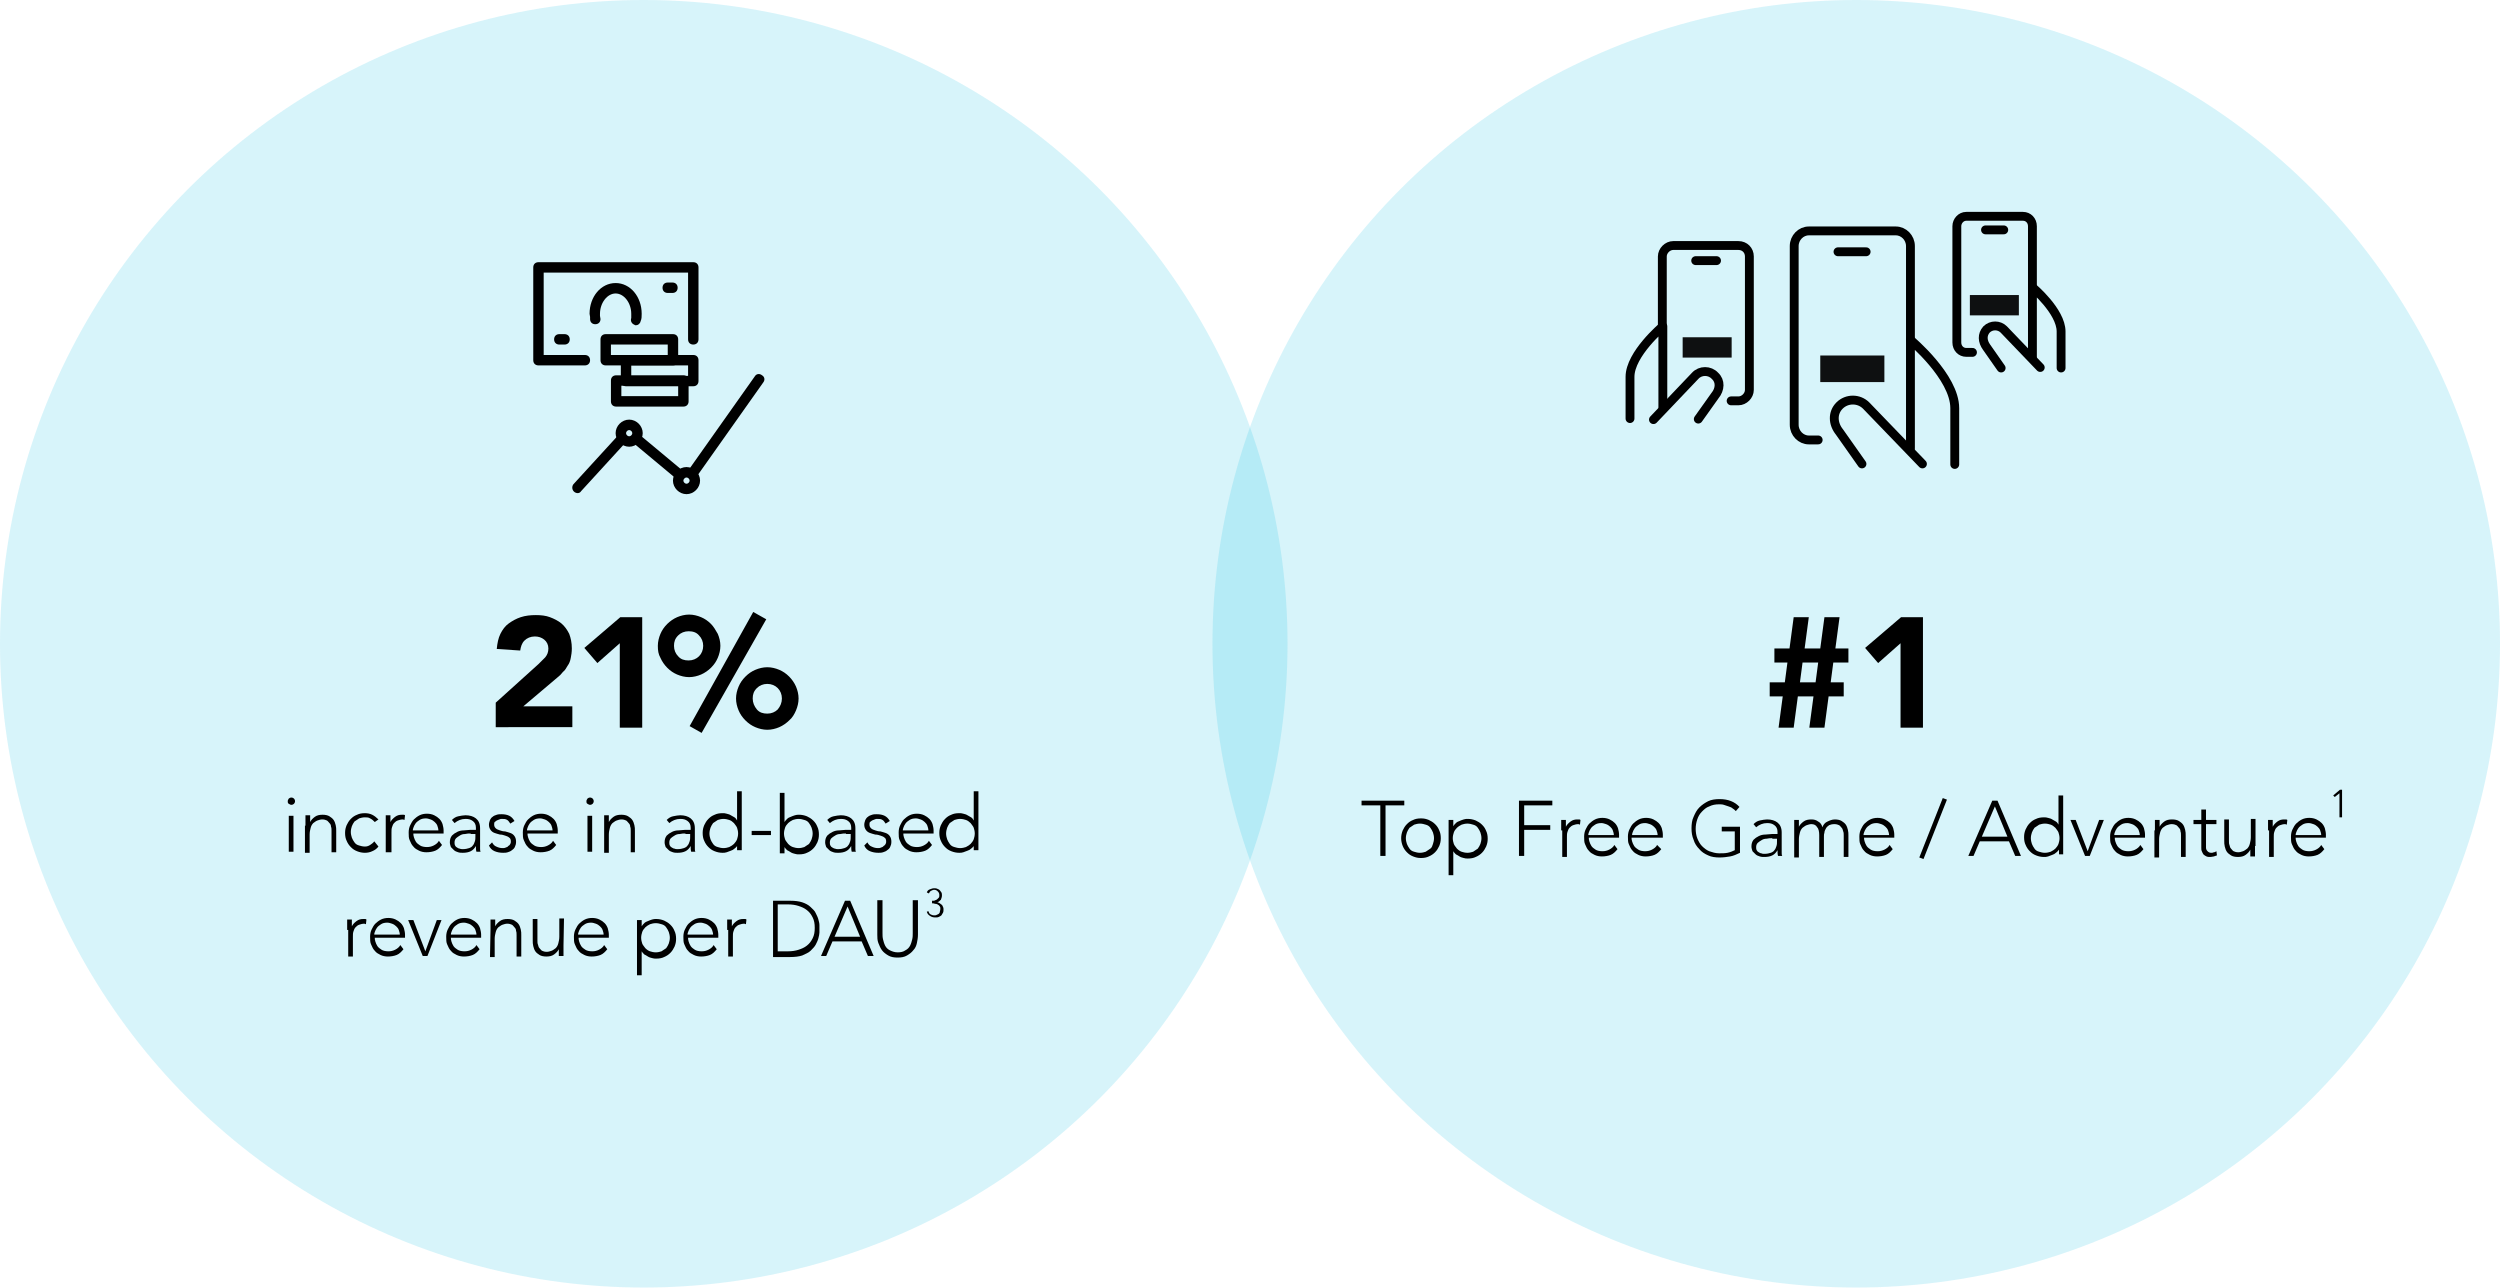 <?xml version="1.0" encoding="UTF-8"?> <svg xmlns="http://www.w3.org/2000/svg" xmlns:xlink="http://www.w3.org/1999/xlink" version="1.1" id="Layer_1" x="0px" y="0px" viewBox="0 0 479.6 247" style="enable-background:new 0 0 479.6 247;" xml:space="preserve"> <style type="text/css"> .st0{opacity:0.16;fill:#00B5DE;enable-background:new ;} .st1{stroke:#000000;stroke-width:0.35;stroke-miterlimit:10;} .st2{fill:none;stroke:#000000;stroke-width:1.7;stroke-linecap:round;stroke-linejoin:round;stroke-miterlimit:10;} .st3{opacity:0.93;} .st4{display:none;} .st5{display:inline;opacity:0.16;fill:#00B5DE;enable-background:new ;} .st6{display:inline;} .st7{fill:none;stroke:#000000;stroke-width:1.35;stroke-linecap:round;stroke-linejoin:round;} .st8{fill:none;stroke:#000000;stroke-width:1.7;stroke-linecap:round;stroke-linejoin:round;} </style> <g id="Layer_1_00000170272699364191310920000013368801768759246268_"> <circle class="st0" cx="123.5" cy="123.5" r="123.5"></circle> <circle class="st0" cx="356.1" cy="123.5" r="123.5"></circle> <g> <path d="M729.2,811.2l5.5,5.5c0.4,0.4,0.4,1,0,1.4s-1,0.4-1.4,0l-4.8-4.9l-4.9,4.8c-0.4,0.4-1,0.4-1.4,0s-0.4-1,0-1.4l5.5-5.5 C728.2,810.8,728.8,810.8,729.2,811.2z"></path> </g> <g> <path d="M729.2,804.1l5.5,5.5c0.4,0.4,0.4,1,0,1.4s-1,0.4-1.4,0l-4.8-4.9l-4.9,4.8c-0.4,0.4-1,0.4-1.4,0s-0.4-1,0-1.4l5.5-5.5 C728.2,803.7,728.8,803.7,729.2,804.1z"></path> </g> <g> <path d="M729.2,796.9l5.5,5.5c0.4,0.4,0.4,1,0,1.4s-1,0.4-1.4,0l-4.8-4.9l-4.9,4.8c-0.4,0.4-1,0.4-1.4,0s-0.4-1,0-1.4l5.5-5.5 C728.2,796.5,728.8,796.5,729.2,796.9z"></path> </g> <g> <g> <g> <path class="st1" d="M749.1,818.5h-1.7c-2.1,0-3.8-1.7-3.8-3.8v-34.3c0-2.1,1.7-3.8,3.8-3.8H764c2.1,0,3.8,1.7,3.8,3.8v19.5 c0,0.4-0.3,0.8-0.8,0.8s-0.8-0.3-0.8-0.8v-19.5c0-1.2-1-2.2-2.2-2.2h-16.6c-1.2,0-2.2,1-2.2,2.2v34.3c0,1.2,1,2.2,2.2,2.2h1.7 c0.4,0,0.8,0.3,0.8,0.8S749.5,818.5,749.1,818.5z"></path> </g> <g> <path class="st1" d="M757.9,782.1h-4.6c-0.4,0-0.8-0.3-0.8-0.8c0-0.4,0.3-0.8,0.8-0.8h4.6c0.4,0,0.8,0.3,0.8,0.8 C758.6,781.8,758.3,782.1,757.9,782.1z"></path> </g> </g> <g> <g> <path class="st1" d="M757.6,811.6c-0.4,0-0.8-0.3-0.8-0.8v-18.6c0-2.4,1.4-3.9,3.5-3.9s3.5,1.5,3.5,3.9l0.1,12 c0,0.4-0.3,0.8-0.8,0.8l0,0c-0.4,0-0.8-0.3-0.8-0.8l-0.1-12c0-0.7-0.2-2.3-1.9-2.3s-1.9,1.6-1.9,2.3v18.6 C758.4,811.2,758.1,811.6,757.6,811.6z"></path> </g> <g> <path class="st1" d="M773.9,821.6c-0.1,0-0.1,0-0.2,0c-0.4-0.1-0.7-0.5-0.5-1c0.8-3,2.9-10.8,3-11.6s-0.5-1.3-1-1.5 c-0.9-0.4-1.9,0.2-1.9,0.2c-0.2,0.1-0.5,0.1-0.7,0.1c-0.2-0.1-0.4-0.3-0.5-0.5c0,0-0.3-1.2-1.6-1.5c-1.1-0.3-2.1,0.6-2.1,0.6 c-0.2,0.2-0.5,0.2-0.7,0.2c-0.2-0.1-0.5-0.2-0.5-0.5c-0.2-0.6-0.4-1.1-1.5-1.4c-1.4-0.3-2.1,0.2-2.1,0.3 c-0.3,0.3-0.8,0.2-1.1-0.1s-0.2-0.8,0.1-1.1c0.1,0,1.3-1.1,3.5-0.6c1.2,0.3,1.8,0.9,2.2,1.4c0.6-0.3,1.6-0.7,2.7-0.4 c1.3,0.3,2,1.2,2.3,1.8c0.6-0.2,1.6-0.4,2.6,0c1.4,0.6,2.1,1.8,1.9,3.2c-0.2,1-3,11.3-3.1,11.8 C774.6,821.4,774.2,821.6,773.9,821.6z"></path> </g> <g> <path class="st1" d="M757.6,811.6c-0.2,0-0.4-0.1-0.6-0.2l-3.1-3.2c-1.2-1.3-4.5-1.8-5.9-0.6c-0.3,0.3-0.8,0.2-1.1-0.1 s-0.2-0.8,0.1-1.1c2.1-1.7,6.3-1,8,0.8l3.1,3.2c0.3,0.3,0.3,0.8,0,1.1C758,811.5,757.8,811.6,757.6,811.6z"></path> </g> <g> <path class="st1" d="M765.8,823.2c-5.1,0-8.3-1.6-8.5-1.6c-0.4-0.2-0.5-0.7-0.4-1c0.2-0.4,0.7-0.5,1-0.4c0,0,3.1,1.5,7.8,1.5 c4.8,0,7.8-1.5,7.8-1.5c0.4-0.2,0.8,0,1,0.4s0,0.8-0.4,1C774.1,821.6,770.9,823.2,765.8,823.2z"></path> </g> <g> <path class="st1" d="M757.6,821.6c-0.2,0-0.4-0.1-0.6-0.3c-0.1-0.1-2.2-2.6-4.6-6.5c-2.3-3.8-5.5-7.5-5.5-7.5 c-0.3-0.3-0.2-0.8,0.1-1.1s0.8-0.2,1.1,0.1c0.1,0.2,3.3,3.8,5.7,7.7c2.3,3.8,4.4,6.2,4.4,6.2c0.3,0.3,0.2,0.8-0.1,1.1 C758,821.6,757.8,821.6,757.6,821.6z"></path> </g> </g> </g> <g> <g> <path d="M95.1,134.8l8.2-7.4c0.4-0.4,0.8-0.8,1.3-1.3c0.4-0.5,0.6-1,0.6-1.7s-0.3-1.3-0.8-1.7c-0.5-0.4-1.1-0.6-1.8-0.6 c-0.8,0-1.5,0.3-2,0.8s-0.7,1.2-0.8,1.9l-4.5-0.3c0.1-1.1,0.3-2.1,0.7-2.9s0.9-1.5,1.6-2s1.4-0.9,2.3-1.2s1.9-0.4,2.9-0.4 s1.9,0.1,2.7,0.4c0.8,0.3,1.6,0.7,2.2,1.2s1.1,1.2,1.5,2c0.3,0.8,0.5,1.7,0.5,2.8c0,0.7-0.1,1.3-0.2,1.8 c-0.1,0.6-0.3,1.1-0.6,1.5c-0.3,0.5-0.5,0.9-0.9,1.2c-0.3,0.4-0.7,0.8-1.1,1.1l-6.5,5.5h9.4v4H95.1V134.8z"></path> <path d="M118.9,123.4l-4.3,3.8l-2.5-2.9l6.9-5.9h4.2v21.2h-4.3C118.9,139.6,118.9,123.4,118.9,123.4z"></path> <path d="M126.2,123.9c0-0.8,0.2-1.6,0.5-2.3c0.3-0.7,0.7-1.3,1.3-1.9c0.5-0.5,1.2-1,1.9-1.3s1.5-0.5,2.3-0.5s1.6,0.2,2.3,0.5 s1.3,0.7,1.9,1.3c0.5,0.5,0.9,1.2,1.3,1.9c0.3,0.7,0.5,1.5,0.5,2.3s-0.2,1.6-0.5,2.3c-0.3,0.7-0.7,1.3-1.3,1.9 c-0.5,0.5-1.2,1-1.9,1.3s-1.5,0.5-2.3,0.5s-1.6-0.2-2.3-0.5s-1.3-0.7-1.9-1.3c-0.5-0.5-1-1.2-1.3-1.9 C126.3,125.5,126.2,124.8,126.2,123.9z M134.9,123.9c0-0.8-0.3-1.5-0.8-2c-0.5-0.6-1.2-0.8-2-0.8s-1.5,0.3-2,0.8 c-0.6,0.6-0.8,1.2-0.8,2s0.3,1.5,0.8,2c0.5,0.6,1.2,0.8,2,0.8s1.5-0.3,2-0.8C134.6,125.4,134.9,124.7,134.9,123.9z M144.5,117.4 l2.5,1.4l-12.4,21.8l-2.3-1.3L144.5,117.4z M141.2,134c0-0.8,0.2-1.6,0.5-2.3s0.7-1.3,1.3-1.9s1.2-1,1.9-1.3s1.5-0.5,2.3-0.5 s1.6,0.2,2.3,0.5s1.3,0.7,1.9,1.3c0.5,0.5,1,1.2,1.3,1.9s0.5,1.5,0.5,2.3s-0.2,1.6-0.5,2.3s-0.7,1.4-1.3,1.9 c-0.5,0.5-1.2,1-1.9,1.3s-1.5,0.5-2.3,0.5s-1.6-0.2-2.3-0.5s-1.3-0.7-1.9-1.3s-1-1.2-1.3-1.9S141.2,134.8,141.2,134z M150,134 c0-0.8-0.3-1.5-0.8-2s-1.2-0.8-2-0.8s-1.5,0.3-2,0.8c-0.6,0.6-0.8,1.2-0.8,2s0.3,1.5,0.8,2.1s1.2,0.8,2,0.8s1.5-0.3,2-0.8 C149.7,135.5,150,134.8,150,134z"></path> </g> <g> <path d="M55.2,153.7c0-0.2,0.1-0.3,0.2-0.5c0.1-0.1,0.3-0.2,0.5-0.2s0.4,0.1,0.5,0.2s0.2,0.3,0.2,0.5s-0.1,0.4-0.2,0.5 s-0.3,0.2-0.5,0.2s-0.3-0.1-0.5-0.2S55.2,153.9,55.2,153.7z M55.4,156.5h0.9v6.9h-0.9V156.5z"></path> <path d="M58.6,158.4c0-0.1,0-0.3,0-0.5s0-0.4,0-0.6s0-0.4,0-0.5s0-0.3,0-0.4h0.9c0,0.3,0,0.5,0,0.8c0,0.2,0,0.4,0,0.5l0,0 c0.2-0.4,0.5-0.7,0.9-1s0.9-0.4,1.5-0.4c0.5,0,1,0.1,1.3,0.3s0.6,0.4,0.8,0.7c0.2,0.3,0.3,0.6,0.4,1s0.1,0.7,0.1,1.1v4.1h-0.9 v-4.1c0-0.3,0-0.6-0.1-0.8c0-0.3-0.1-0.5-0.3-0.7s-0.3-0.4-0.5-0.5s-0.5-0.2-0.9-0.2c-0.3,0-0.6,0.1-0.9,0.2s-0.5,0.3-0.8,0.5 c-0.2,0.2-0.4,0.5-0.5,0.9s-0.2,0.8-0.2,1.3v3.5h-0.9v-5.2H58.6z"></path> <path d="M72.6,162.4c-0.3,0.4-0.7,0.7-1.2,0.9c-0.4,0.2-0.9,0.3-1.4,0.3s-1-0.1-1.5-0.3s-0.8-0.4-1.2-0.8 c-0.3-0.3-0.6-0.7-0.8-1.2c-0.2-0.4-0.3-0.9-0.3-1.5s0.1-1,0.3-1.5c0.2-0.4,0.4-0.8,0.8-1.2s0.7-0.6,1.2-0.8 c0.4-0.2,0.9-0.3,1.5-0.3c0.5,0,1,0.1,1.4,0.3s0.8,0.5,1.2,0.9l-0.7,0.5c-0.3-0.3-0.5-0.5-0.9-0.7c-0.3-0.2-0.6-0.2-1-0.2 s-0.8,0.1-1.1,0.2c-0.3,0.2-0.6,0.4-0.9,0.6c-0.2,0.3-0.4,0.6-0.5,0.9s-0.2,0.7-0.2,1.1s0.1,0.8,0.2,1.1s0.3,0.6,0.5,0.9 c0.2,0.3,0.5,0.5,0.9,0.6c0.3,0.1,0.7,0.2,1.1,0.2s0.7-0.1,1-0.3s0.6-0.4,0.8-0.7L72.6,162.4z"></path> <path d="M74,158.4c0-0.1,0-0.3,0-0.5s0-0.4,0-0.6s0-0.4,0-0.5s0-0.3,0-0.4h0.9c0,0.3,0,0.5,0,0.8c0,0.2,0,0.4,0,0.5 c0.2-0.4,0.5-0.7,0.9-1s0.8-0.4,1.3-0.4c0.1,0,0.2,0,0.3,0c0.1,0,0.2,0,0.3,0.1l-0.1,0.9c-0.1,0-0.2-0.1-0.3-0.1 c-0.4,0-0.7,0.1-1,0.2s-0.5,0.3-0.7,0.5s-0.3,0.5-0.4,0.8s-0.1,0.6-0.1,1v3.8H74V158.4z"></path> <path d="M84.8,162.1c-0.4,0.5-0.8,0.9-1.3,1.1c-0.5,0.2-1.1,0.3-1.7,0.3c-0.5,0-1-0.1-1.4-0.3s-0.8-0.4-1.1-0.8 c-0.3-0.3-0.5-0.7-0.7-1.2c-0.2-0.4-0.2-0.9-0.2-1.5c0-0.5,0.1-1,0.3-1.4c0.2-0.4,0.4-0.8,0.7-1.1c0.3-0.3,0.7-0.6,1.1-0.8 s0.9-0.3,1.4-0.3s1,0.1,1.4,0.3s0.7,0.4,1,0.7s0.5,0.7,0.6,1c0.1,0.4,0.2,0.8,0.2,1.2v0.6h-5.8c0,0.2,0,0.4,0.1,0.7 s0.2,0.6,0.4,0.9c0.2,0.3,0.5,0.5,0.8,0.7s0.8,0.3,1.3,0.3s0.9-0.1,1.3-0.3s0.8-0.5,1-0.9L84.8,162.1z M84.1,159.3 c0-0.3-0.1-0.6-0.2-0.9c-0.1-0.3-0.3-0.5-0.5-0.7s-0.5-0.4-0.8-0.5S82,157,81.7,157c-0.5,0-0.9,0.1-1.2,0.3 c-0.3,0.2-0.6,0.4-0.8,0.7c-0.2,0.3-0.3,0.5-0.4,0.8c-0.1,0.2-0.1,0.4-0.1,0.5L84.1,159.3L84.1,159.3z"></path> <path d="M92.1,160.5c0,0.3,0,0.6,0,0.9c0,0.3,0,0.5,0,0.8c0,0.2,0,0.4,0,0.6c0,0.2,0,0.4,0.1,0.6h-0.8c-0.1-0.3-0.1-0.7-0.1-1.1 l0,0c-0.3,0.5-0.6,0.8-1,1s-0.9,0.3-1.5,0.3c-0.3,0-0.6,0-0.9-0.1s-0.6-0.2-0.8-0.4c-0.2-0.2-0.4-0.4-0.6-0.6 c-0.1-0.3-0.2-0.6-0.2-0.9c0-0.5,0.1-0.9,0.4-1.3c0.3-0.3,0.6-0.5,1-0.7s0.8-0.3,1.3-0.3c0.4,0,0.8-0.1,1.2-0.1h1.1v-0.4 c0-0.6-0.2-1-0.6-1.3s-0.8-0.4-1.4-0.4c-0.8,0-1.5,0.3-2.1,0.8l-0.5-0.6c0.3-0.3,0.7-0.6,1.2-0.7s1-0.2,1.4-0.2 c0.8,0,1.5,0.2,2,0.6c0.5,0.4,0.8,1,0.8,1.9V160.5z M90.3,159.9c-0.4,0-0.7,0-1.1,0.1c-0.4,0-0.7,0.1-1,0.3s-0.5,0.3-0.7,0.5 s-0.3,0.5-0.3,0.8c0,0.2,0,0.4,0.1,0.6c0.1,0.2,0.2,0.3,0.4,0.4c0.2,0.1,0.3,0.2,0.5,0.2c0.2,0.1,0.4,0.1,0.6,0.1 c0.5,0,0.9-0.1,1.2-0.2c0.3-0.1,0.6-0.3,0.7-0.5c0.2-0.2,0.3-0.5,0.4-0.8s0.1-0.6,0.1-0.9V160h-0.9V159.9z"></path> <path d="M94.4,161.6c0.2,0.4,0.5,0.7,0.8,0.8c0.4,0.2,0.8,0.3,1.2,0.3c0.2,0,0.4,0,0.6-0.1s0.4-0.1,0.5-0.3 c0.2-0.1,0.3-0.2,0.4-0.4s0.1-0.3,0.1-0.5c0-0.3-0.1-0.6-0.3-0.7c-0.2-0.2-0.5-0.3-0.8-0.4s-0.6-0.2-1-0.2 c-0.4-0.1-0.7-0.2-1-0.3s-0.6-0.3-0.8-0.6s-0.3-0.6-0.3-1c0-0.3,0.1-0.6,0.2-0.9c0.1-0.2,0.3-0.5,0.5-0.6 c0.2-0.2,0.5-0.3,0.8-0.4c0.3-0.1,0.6-0.1,0.9-0.1c0.6,0,1.1,0.1,1.5,0.3s0.7,0.5,1,1l-0.8,0.5c-0.2-0.3-0.4-0.6-0.6-0.7 c-0.3-0.2-0.6-0.2-1-0.2c-0.2,0-0.3,0-0.5,0.1s-0.3,0.1-0.5,0.2c-0.1,0.1-0.3,0.2-0.4,0.3s-0.1,0.3-0.1,0.5 c0,0.3,0.1,0.5,0.3,0.7c0.2,0.2,0.5,0.3,0.8,0.4s0.6,0.2,1,0.2c0.4,0.1,0.7,0.2,1,0.3s0.6,0.3,0.8,0.6c0.2,0.3,0.3,0.6,0.3,1.1 c0,0.4-0.1,0.7-0.2,0.9c-0.1,0.3-0.3,0.5-0.6,0.7c-0.2,0.2-0.5,0.3-0.8,0.4s-0.6,0.1-0.9,0.1c-0.6,0-1.1-0.1-1.6-0.3 s-0.9-0.6-1.1-1.1L94.4,161.6z"></path> <path d="M106.7,162.1c-0.4,0.5-0.8,0.9-1.3,1.1c-0.5,0.2-1.1,0.3-1.7,0.3c-0.5,0-1-0.1-1.4-0.3s-0.8-0.4-1.1-0.8 c-0.3-0.3-0.5-0.7-0.7-1.2c-0.2-0.4-0.2-0.9-0.2-1.5c0-0.5,0.1-1,0.3-1.4c0.2-0.4,0.4-0.8,0.7-1.1c0.3-0.3,0.7-0.6,1.1-0.8 s0.9-0.3,1.4-0.3s1,0.1,1.4,0.3s0.7,0.4,1,0.7s0.5,0.7,0.6,1c0.1,0.4,0.2,0.8,0.2,1.2v0.6h-5.8c0,0.2,0,0.4,0.1,0.7 s0.2,0.6,0.4,0.9c0.2,0.3,0.5,0.5,0.8,0.7s0.8,0.3,1.3,0.3s0.9-0.1,1.3-0.3s0.8-0.5,1-0.9L106.7,162.1z M106,159.3 c0-0.3-0.1-0.6-0.2-0.9c-0.1-0.3-0.3-0.5-0.5-0.7s-0.5-0.4-0.8-0.5s-0.6-0.2-0.9-0.2c-0.5,0-0.9,0.1-1.2,0.3 c-0.3,0.2-0.6,0.4-0.8,0.7c-0.2,0.3-0.3,0.5-0.4,0.8c-0.1,0.2-0.1,0.4-0.1,0.5L106,159.3L106,159.3z"></path> <path d="M112.5,153.7c0-0.2,0.1-0.3,0.2-0.5c0.1-0.1,0.3-0.2,0.5-0.2s0.4,0.1,0.5,0.2s0.2,0.3,0.2,0.5s-0.1,0.4-0.2,0.5 s-0.3,0.2-0.5,0.2s-0.3-0.1-0.5-0.2S112.5,153.9,112.5,153.7z M112.7,156.5h0.9v6.9h-0.9V156.5z"></path> <path d="M115.9,158.4c0-0.1,0-0.3,0-0.5s0-0.4,0-0.6s0-0.4,0-0.5s0-0.3,0-0.4h0.9c0,0.3,0,0.5,0,0.8c0,0.2,0,0.4,0,0.5l0,0 c0.2-0.4,0.5-0.7,0.9-1s0.9-0.4,1.5-0.4c0.5,0,1,0.1,1.3,0.3s0.6,0.4,0.8,0.7c0.2,0.3,0.3,0.6,0.4,1s0.1,0.7,0.1,1.1v4.1H121 v-4.1c0-0.3,0-0.6-0.1-0.8c0-0.3-0.1-0.5-0.3-0.7s-0.3-0.4-0.5-0.5s-0.5-0.2-0.9-0.2c-0.3,0-0.6,0.1-0.9,0.2s-0.5,0.3-0.8,0.5 c-0.2,0.2-0.4,0.5-0.5,0.9s-0.2,0.8-0.2,1.3v3.5h-0.9C115.9,163.6,115.9,158.4,115.9,158.4z"></path> <path d="M133.3,160.5c0,0.3,0,0.6,0,0.9c0,0.3,0,0.5,0,0.8c0,0.2,0,0.4,0,0.6c0,0.2,0,0.4,0.1,0.6h-0.8c-0.1-0.3-0.1-0.7-0.1-1.1 l0,0c-0.3,0.5-0.6,0.8-1,1s-0.9,0.3-1.5,0.3c-0.3,0-0.6,0-0.9-0.1c-0.3-0.1-0.6-0.2-0.8-0.4s-0.4-0.4-0.6-0.6 c-0.1-0.3-0.2-0.6-0.2-0.9c0-0.5,0.1-0.9,0.4-1.3c0.3-0.3,0.6-0.5,1-0.7s0.8-0.3,1.3-0.3c0.4,0,0.8-0.1,1.2-0.1h1.1v-0.4 c0-0.6-0.2-1-0.6-1.3c-0.4-0.3-0.8-0.4-1.4-0.4c-0.8,0-1.5,0.3-2.1,0.8l-0.5-0.6c0.3-0.3,0.7-0.6,1.2-0.7s1-0.2,1.4-0.2 c0.8,0,1.5,0.2,2,0.6c0.5,0.4,0.8,1,0.8,1.9V160.5z M131.5,159.9c-0.4,0-0.7,0-1.1,0.1c-0.4,0-0.7,0.1-1,0.3s-0.5,0.3-0.7,0.5 s-0.3,0.5-0.3,0.8c0,0.2,0,0.4,0.1,0.6c0.1,0.2,0.2,0.3,0.4,0.4c0.2,0.1,0.3,0.2,0.5,0.2c0.2,0.1,0.4,0.1,0.6,0.1 c0.5,0,0.9-0.1,1.2-0.2c0.3-0.1,0.6-0.3,0.7-0.5c0.2-0.2,0.3-0.5,0.4-0.8s0.1-0.6,0.1-0.9V160h-0.9V159.9z"></path> <path d="M141.5,162.2L141.5,162.2c-0.2,0.2-0.3,0.4-0.6,0.6c-0.2,0.2-0.4,0.3-0.7,0.4s-0.5,0.2-0.8,0.3s-0.5,0.1-0.8,0.1 c-0.5,0-1-0.1-1.5-0.3s-0.8-0.4-1.2-0.8c-0.3-0.3-0.6-0.7-0.8-1.2c-0.2-0.4-0.3-0.9-0.3-1.5s0.1-1,0.3-1.5 c0.2-0.4,0.4-0.8,0.8-1.2s0.7-0.6,1.2-0.8c0.4-0.2,0.9-0.3,1.5-0.3c0.3,0,0.5,0,0.8,0.1s0.5,0.1,0.8,0.3c0.2,0.1,0.5,0.3,0.7,0.4 s0.4,0.4,0.5,0.6l0,0v-5.6h0.9v11.3h-0.9v-0.9H141.5z M141.6,159.9c0-0.4-0.1-0.8-0.2-1.1s-0.4-0.6-0.6-0.9 c-0.3-0.3-0.6-0.5-0.9-0.6c-0.3-0.1-0.7-0.2-1.1-0.2c-0.4,0-0.8,0.1-1.1,0.2c-0.3,0.2-0.6,0.4-0.9,0.6c-0.2,0.3-0.4,0.6-0.5,0.9 s-0.2,0.7-0.2,1.1s0.1,0.8,0.2,1.1s0.3,0.6,0.5,0.9c0.2,0.3,0.5,0.5,0.9,0.6c0.3,0.1,0.7,0.2,1.1,0.2c0.4,0,0.8-0.1,1.1-0.2 c0.4-0.2,0.7-0.4,0.9-0.6s0.5-0.6,0.6-0.9S141.6,160.3,141.6,159.9z"></path> <path d="M144.2,159.4h3.7v0.8h-3.7V159.4z"></path> <path d="M149.6,152.1h0.9v5.6l0,0c0.1-0.2,0.3-0.4,0.5-0.6s0.4-0.3,0.7-0.4c0.2-0.1,0.5-0.2,0.8-0.3s0.5-0.1,0.8-0.1 c0.5,0,1,0.1,1.5,0.3c0.4,0.2,0.8,0.4,1.2,0.8s0.6,0.7,0.8,1.2c0.2,0.4,0.3,0.9,0.3,1.5s-0.1,1-0.3,1.5c-0.2,0.4-0.4,0.8-0.8,1.2 c-0.3,0.3-0.7,0.6-1.2,0.8c-0.4,0.2-0.9,0.3-1.5,0.3c-0.3,0-0.5,0-0.8-0.1s-0.5-0.1-0.8-0.3s-0.5-0.3-0.7-0.4 c-0.2-0.2-0.4-0.4-0.5-0.6l0,0v1.2h-0.9V152.1z M150.4,159.9c0,0.4,0.1,0.8,0.2,1.1s0.4,0.6,0.6,0.9c0.3,0.3,0.6,0.5,0.9,0.6 c0.3,0.1,0.7,0.2,1.1,0.2c0.4,0,0.8-0.1,1.1-0.2c0.3-0.2,0.6-0.4,0.9-0.6c0.2-0.3,0.4-0.6,0.5-0.9s0.2-0.7,0.2-1.1 s-0.1-0.8-0.2-1.1s-0.3-0.6-0.5-0.9c-0.2-0.3-0.5-0.5-0.9-0.6c-0.3-0.1-0.7-0.2-1.1-0.2c-0.4,0-0.8,0.1-1.1,0.2 c-0.4,0.2-0.7,0.4-0.9,0.6c-0.3,0.3-0.5,0.6-0.6,0.9S150.4,159.5,150.4,159.9z"></path> <path d="M164.1,160.5c0,0.3,0,0.6,0,0.9c0,0.3,0,0.5,0,0.8c0,0.2,0,0.4,0,0.6c0,0.2,0,0.4,0.1,0.6h-0.8c-0.1-0.3-0.1-0.7-0.1-1.1 l0,0c-0.3,0.5-0.6,0.8-1,1s-0.9,0.3-1.5,0.3c-0.3,0-0.6,0-0.9-0.1c-0.3-0.1-0.6-0.2-0.8-0.4s-0.4-0.4-0.6-0.6 c-0.1-0.3-0.2-0.6-0.2-0.9c0-0.5,0.1-0.9,0.4-1.3c0.3-0.3,0.6-0.5,1-0.7s0.8-0.3,1.3-0.3c0.4,0,0.8-0.1,1.2-0.1h1.1v-0.4 c0-0.6-0.2-1-0.6-1.3c-0.4-0.3-0.8-0.4-1.4-0.4c-0.8,0-1.5,0.3-2.1,0.8l-0.5-0.6c0.3-0.3,0.7-0.6,1.2-0.7s1-0.2,1.4-0.2 c0.8,0,1.5,0.2,2,0.6c0.5,0.4,0.8,1,0.8,1.9L164.1,160.5L164.1,160.5z M162.3,159.9c-0.4,0-0.7,0-1.1,0.1c-0.4,0-0.7,0.1-1,0.3 s-0.5,0.3-0.7,0.5s-0.3,0.5-0.3,0.8c0,0.2,0,0.4,0.1,0.6c0.1,0.2,0.2,0.3,0.4,0.4c0.2,0.1,0.3,0.2,0.5,0.2 c0.2,0.1,0.4,0.1,0.6,0.1c0.5,0,0.9-0.1,1.2-0.2c0.3-0.1,0.6-0.3,0.7-0.5c0.2-0.2,0.3-0.5,0.4-0.8s0.1-0.6,0.1-0.9V160h-0.9 V159.9z"></path> <path d="M166.4,161.6c0.2,0.4,0.5,0.7,0.8,0.8c0.4,0.2,0.8,0.3,1.2,0.3c0.2,0,0.4,0,0.6-0.1c0.2-0.1,0.4-0.1,0.5-0.3 c0.2-0.1,0.3-0.2,0.4-0.4c0.1-0.2,0.1-0.3,0.1-0.5c0-0.3-0.1-0.6-0.3-0.7c-0.2-0.2-0.5-0.3-0.8-0.4s-0.6-0.2-1-0.2 c-0.4-0.1-0.7-0.2-1-0.3s-0.6-0.3-0.8-0.6s-0.3-0.6-0.3-1c0-0.3,0.1-0.6,0.2-0.9c0.1-0.2,0.3-0.5,0.5-0.6 c0.2-0.2,0.5-0.3,0.8-0.4c0.3-0.1,0.6-0.1,0.9-0.1c0.6,0,1.1,0.1,1.5,0.3s0.7,0.5,1,1l-0.8,0.5c-0.2-0.3-0.4-0.6-0.6-0.7 c-0.3-0.2-0.6-0.2-1-0.2c-0.2,0-0.3,0-0.5,0.1s-0.3,0.1-0.5,0.2c-0.1,0.1-0.3,0.2-0.4,0.3c-0.1,0.1-0.1,0.3-0.1,0.5 c0,0.3,0.1,0.5,0.3,0.7s0.5,0.3,0.8,0.4s0.6,0.2,1,0.2c0.4,0.1,0.7,0.2,1,0.3s0.6,0.3,0.8,0.6s0.3,0.6,0.3,1.1 c0,0.4-0.1,0.7-0.2,0.9c-0.1,0.3-0.3,0.5-0.6,0.7c-0.2,0.2-0.5,0.3-0.8,0.4s-0.6,0.1-0.9,0.1c-0.6,0-1.1-0.1-1.6-0.3 s-0.9-0.6-1.1-1.1L166.4,161.6z"></path> <path d="M178.8,162.1c-0.4,0.5-0.8,0.9-1.3,1.1c-0.5,0.2-1.1,0.3-1.7,0.3c-0.5,0-1-0.1-1.4-0.3s-0.8-0.4-1.1-0.8 c-0.3-0.3-0.5-0.7-0.7-1.2c-0.2-0.4-0.2-0.9-0.2-1.5c0-0.5,0.1-1,0.3-1.4s0.4-0.8,0.7-1.1s0.7-0.6,1.1-0.8 c0.4-0.2,0.9-0.3,1.4-0.3s1,0.1,1.4,0.3s0.7,0.4,1,0.7s0.5,0.7,0.6,1c0.1,0.4,0.2,0.8,0.2,1.2v0.6h-5.8c0,0.2,0,0.4,0.1,0.7 s0.2,0.6,0.4,0.9c0.2,0.3,0.5,0.5,0.8,0.7s0.8,0.3,1.3,0.3s0.9-0.1,1.3-0.3c0.4-0.2,0.8-0.5,1-0.9L178.8,162.1z M178.1,159.3 c0-0.3-0.1-0.6-0.2-0.9c-0.1-0.3-0.3-0.5-0.5-0.7s-0.5-0.4-0.8-0.5s-0.6-0.2-0.9-0.2c-0.5,0-0.9,0.1-1.2,0.3s-0.6,0.4-0.8,0.7 s-0.3,0.5-0.4,0.8c-0.1,0.2-0.1,0.4-0.1,0.5L178.1,159.3L178.1,159.3z"></path> <path d="M186.9,162.2L186.9,162.2c-0.2,0.2-0.3,0.4-0.6,0.6c-0.2,0.2-0.4,0.3-0.7,0.4s-0.5,0.2-0.8,0.3s-0.5,0.1-0.8,0.1 c-0.5,0-1-0.1-1.5-0.3s-0.8-0.4-1.2-0.8c-0.3-0.3-0.6-0.7-0.8-1.2c-0.2-0.4-0.3-0.9-0.3-1.5s0.1-1,0.3-1.5 c0.2-0.4,0.4-0.8,0.8-1.2s0.7-0.6,1.2-0.8c0.4-0.2,0.9-0.3,1.5-0.3c0.3,0,0.5,0,0.8,0.1s0.5,0.1,0.8,0.3c0.2,0.1,0.5,0.3,0.7,0.4 s0.4,0.4,0.5,0.6l0,0v-5.6h0.9v11.3h-0.9v-0.9H186.9z M187,159.9c0-0.4-0.1-0.8-0.2-1.1s-0.4-0.6-0.6-0.9 c-0.3-0.3-0.6-0.5-0.9-0.6c-0.3-0.1-0.7-0.2-1.1-0.2c-0.4,0-0.8,0.1-1.1,0.2c-0.3,0.2-0.6,0.4-0.9,0.6c-0.2,0.3-0.4,0.6-0.5,0.9 s-0.2,0.7-0.2,1.1s0.1,0.8,0.2,1.1s0.3,0.6,0.5,0.9c0.2,0.3,0.5,0.5,0.9,0.6c0.3,0.1,0.7,0.2,1.1,0.2c0.4,0,0.8-0.1,1.1-0.2 c0.4-0.2,0.7-0.4,0.9-0.6s0.5-0.6,0.6-0.9S187,160.3,187,159.9z"></path> <path d="M66.6,178.4c0-0.1,0-0.3,0-0.5s0-0.4,0-0.6s0-0.4,0-0.5s0-0.3,0-0.4h0.9c0,0.3,0,0.5,0,0.8c0,0.2,0,0.4,0,0.5 c0.2-0.4,0.5-0.7,0.9-1s0.8-0.4,1.3-0.4c0.1,0,0.2,0,0.3,0c0.1,0,0.2,0,0.3,0.1l-0.1,0.9c-0.1,0-0.2-0.1-0.3-0.1 c-0.4,0-0.7,0.1-1,0.2s-0.5,0.3-0.7,0.5s-0.3,0.5-0.4,0.8s-0.1,0.6-0.1,1v3.8h-0.9v-5.1H66.6z"></path> <path d="M77.4,182.1c-0.4,0.5-0.8,0.9-1.3,1.1c-0.5,0.2-1.1,0.3-1.7,0.3c-0.5,0-1-0.1-1.4-0.3s-0.8-0.4-1.1-0.8 c-0.3-0.3-0.5-0.7-0.7-1.2c-0.2-0.4-0.2-0.9-0.2-1.5c0-0.5,0.1-1,0.3-1.4c0.2-0.4,0.4-0.8,0.7-1.1c0.3-0.3,0.7-0.6,1.1-0.8 s0.9-0.3,1.4-0.3s1,0.1,1.4,0.3s0.7,0.4,1,0.7s0.5,0.7,0.6,1c0.1,0.4,0.2,0.8,0.2,1.2v0.6h-5.8c0,0.2,0,0.4,0.1,0.7 s0.2,0.6,0.4,0.9c0.2,0.3,0.5,0.5,0.8,0.7s0.8,0.3,1.3,0.3s0.9-0.1,1.3-0.3s0.8-0.5,1-0.9L77.4,182.1z M76.7,179.3 c0-0.3-0.1-0.6-0.2-0.9c-0.1-0.3-0.3-0.5-0.5-0.7s-0.5-0.4-0.8-0.5s-0.6-0.2-0.9-0.2c-0.5,0-0.9,0.1-1.2,0.3 c-0.3,0.2-0.6,0.4-0.8,0.7c-0.2,0.3-0.3,0.5-0.4,0.8c-0.1,0.2-0.1,0.4-0.1,0.5L76.7,179.3L76.7,179.3z"></path> <path d="M78.3,176.5h1l2.3,6l2.2-6h0.9l-2.7,6.9h-0.9L78.3,176.5z"></path> <path d="M92,182.1c-0.4,0.5-0.8,0.9-1.3,1.1c-0.5,0.2-1.1,0.3-1.7,0.3c-0.5,0-1-0.1-1.4-0.3s-0.8-0.4-1.1-0.8 c-0.3-0.3-0.5-0.7-0.7-1.2c-0.2-0.4-0.2-0.9-0.2-1.5c0-0.5,0.1-1,0.3-1.4c0.2-0.4,0.4-0.8,0.7-1.1c0.3-0.3,0.7-0.6,1.1-0.8 s0.9-0.3,1.4-0.3s1,0.1,1.4,0.3s0.7,0.4,1,0.7s0.5,0.7,0.6,1c0.1,0.4,0.2,0.8,0.2,1.2v0.6h-5.8c0,0.2,0,0.4,0.1,0.7 s0.2,0.6,0.4,0.9c0.2,0.3,0.5,0.5,0.8,0.7s0.8,0.3,1.3,0.3s0.9-0.1,1.3-0.3s0.8-0.5,1-0.9L92,182.1z M91.4,179.3 c0-0.3-0.1-0.6-0.2-0.9c-0.1-0.3-0.3-0.5-0.5-0.7s-0.5-0.4-0.8-0.5S89.3,177,89,177c-0.5,0-0.9,0.1-1.2,0.3 c-0.3,0.2-0.6,0.4-0.8,0.7c-0.2,0.3-0.3,0.5-0.4,0.8c-0.1,0.2-0.1,0.4-0.1,0.5L91.4,179.3L91.4,179.3z"></path> <path d="M94.1,178.4c0-0.1,0-0.3,0-0.5s0-0.4,0-0.6s0-0.4,0-0.5s0-0.3,0-0.4H95c0,0.3,0,0.5,0,0.8c0,0.2,0,0.4,0,0.5l0,0 c0.2-0.4,0.5-0.7,0.9-1s0.9-0.4,1.5-0.4c0.5,0,1,0.1,1.3,0.3s0.6,0.4,0.8,0.7c0.2,0.3,0.3,0.6,0.4,1s0.1,0.7,0.1,1.1v4.1h-0.9 v-4.1c0-0.3,0-0.6-0.1-0.8c0-0.3-0.1-0.5-0.3-0.7s-0.3-0.4-0.5-0.5s-0.5-0.2-0.9-0.2c-0.3,0-0.6,0.1-0.9,0.2s-0.5,0.3-0.8,0.5 c-0.2,0.2-0.4,0.5-0.5,0.9s-0.2,0.8-0.2,1.3v3.5H94L94.1,178.4L94.1,178.4z"></path> <path d="M108.1,181.4c0,0.1,0,0.3,0,0.5s0,0.4,0,0.6c0,0.2,0,0.4,0,0.5s0,0.3,0,0.4h-0.9c0-0.3,0-0.5,0-0.8c0-0.2,0-0.4,0-0.5 l0,0c-0.2,0.4-0.5,0.7-0.9,1s-0.9,0.4-1.5,0.4c-0.5,0-1-0.1-1.3-0.3s-0.6-0.4-0.8-0.7c-0.2-0.3-0.3-0.6-0.4-1s-0.1-0.7-0.1-1.1 v-4.1h0.9v4.1c0,0.3,0,0.6,0.1,0.8c0.1,0.3,0.1,0.5,0.3,0.7s0.3,0.4,0.5,0.5s0.5,0.2,0.9,0.2c0.3,0,0.6-0.1,0.9-0.2 c0.3-0.1,0.5-0.3,0.8-0.5c0.2-0.2,0.4-0.5,0.5-0.9s0.2-0.8,0.2-1.3v-3.5h0.9L108.1,181.4L108.1,181.4z"></path> <path d="M116.5,182.1c-0.4,0.5-0.8,0.9-1.3,1.1c-0.5,0.2-1.1,0.3-1.7,0.3c-0.5,0-1-0.1-1.4-0.3s-0.8-0.4-1.1-0.8 c-0.3-0.3-0.5-0.7-0.7-1.2c-0.2-0.4-0.2-0.9-0.2-1.5c0-0.5,0.1-1,0.3-1.4c0.2-0.4,0.4-0.8,0.7-1.1c0.3-0.3,0.7-0.6,1.1-0.8 s0.9-0.3,1.4-0.3s1,0.1,1.4,0.3s0.7,0.4,1,0.7s0.5,0.7,0.6,1c0.1,0.4,0.2,0.8,0.2,1.2v0.6H111c0,0.2,0,0.4,0.1,0.7 s0.2,0.6,0.4,0.9c0.2,0.3,0.5,0.5,0.8,0.7s0.8,0.3,1.3,0.3s0.9-0.1,1.3-0.3s0.8-0.5,1-0.9L116.5,182.1z M115.8,179.3 c0-0.3-0.1-0.6-0.2-0.9c-0.1-0.3-0.3-0.5-0.5-0.7s-0.5-0.4-0.8-0.5s-0.6-0.2-0.9-0.2c-0.5,0-0.9,0.1-1.2,0.3 c-0.3,0.2-0.6,0.4-0.8,0.7c-0.2,0.3-0.3,0.5-0.4,0.8c-0.1,0.2-0.1,0.4-0.1,0.5L115.8,179.3L115.8,179.3z"></path> <path d="M122.2,176.5h0.9v1.2l0,0c0.1-0.2,0.3-0.4,0.5-0.6s0.4-0.3,0.7-0.4c0.2-0.1,0.5-0.2,0.8-0.3s0.5-0.1,0.8-0.1 c0.5,0,1,0.1,1.5,0.3c0.4,0.2,0.8,0.4,1.2,0.8s0.6,0.7,0.8,1.2c0.2,0.4,0.3,0.9,0.3,1.5s-0.1,1-0.3,1.5c-0.2,0.4-0.4,0.8-0.8,1.2 c-0.3,0.3-0.7,0.6-1.2,0.8c-0.4,0.2-0.9,0.3-1.5,0.3c-0.3,0-0.5,0-0.8-0.1s-0.5-0.1-0.8-0.3s-0.5-0.3-0.7-0.4 c-0.2-0.2-0.4-0.4-0.5-0.6l0,0v4.6h-0.9C122.2,187.1,122.2,176.5,122.2,176.5z M123,179.9c0,0.4,0.1,0.8,0.2,1.1s0.4,0.6,0.6,0.9 c0.3,0.3,0.6,0.5,0.9,0.6s0.7,0.2,1.1,0.2s0.8-0.1,1.1-0.2c0.3-0.2,0.6-0.4,0.9-0.6c0.2-0.3,0.4-0.6,0.5-0.9s0.2-0.7,0.2-1.1 s-0.1-0.8-0.2-1.1s-0.3-0.6-0.5-0.9c-0.2-0.3-0.5-0.5-0.9-0.6c-0.3-0.1-0.7-0.2-1.1-0.2s-0.8,0.1-1.1,0.2 c-0.4,0.2-0.7,0.4-0.9,0.6c-0.3,0.3-0.5,0.6-0.6,0.9S123,179.5,123,179.9z"></path> <path d="M137.5,182.1c-0.4,0.5-0.8,0.9-1.3,1.1c-0.5,0.2-1.1,0.3-1.7,0.3c-0.5,0-1-0.1-1.4-0.3s-0.8-0.4-1.1-0.8 c-0.3-0.3-0.5-0.7-0.7-1.2c-0.2-0.4-0.2-0.9-0.2-1.5c0-0.5,0.1-1,0.3-1.4s0.4-0.8,0.7-1.1s0.7-0.6,1.1-0.8 c0.4-0.2,0.9-0.3,1.4-0.3s1,0.1,1.4,0.3s0.7,0.4,1,0.7s0.5,0.7,0.6,1c0.1,0.4,0.2,0.8,0.2,1.2v0.6H132c0,0.2,0,0.4,0.1,0.7 s0.2,0.6,0.4,0.9c0.2,0.3,0.5,0.5,0.8,0.7s0.8,0.3,1.3,0.3s0.9-0.1,1.3-0.3c0.4-0.2,0.8-0.5,1-0.9L137.5,182.1z M136.8,179.3 c0-0.3-0.1-0.6-0.2-0.9c-0.1-0.3-0.3-0.5-0.5-0.7s-0.5-0.4-0.8-0.5s-0.6-0.2-0.9-0.2c-0.5,0-0.9,0.1-1.2,0.3s-0.6,0.4-0.8,0.7 s-0.3,0.5-0.4,0.8c-0.1,0.2-0.1,0.4-0.1,0.5L136.8,179.3L136.8,179.3z"></path> <path d="M139.5,178.4c0-0.1,0-0.3,0-0.5s0-0.4,0-0.6s0-0.4,0-0.5s0-0.3,0-0.4h0.9c0,0.3,0,0.5,0,0.8c0,0.2,0,0.4,0,0.5 c0.2-0.4,0.5-0.7,0.9-1s0.8-0.4,1.3-0.4c0.1,0,0.2,0,0.3,0s0.2,0,0.3,0.1l-0.1,0.9c-0.1,0-0.2-0.1-0.3-0.1c-0.4,0-0.7,0.1-1,0.2 s-0.5,0.3-0.7,0.5s-0.3,0.5-0.4,0.8c-0.1,0.3-0.1,0.6-0.1,1v3.8h-0.9v-5.1H139.5z"></path> <path d="M148.3,172.8h3.3c0.9,0,1.7,0.1,2.3,0.3s1.2,0.5,1.6,0.9c0.4,0.4,0.8,0.7,1,1.2c0.2,0.4,0.4,0.8,0.5,1.2s0.2,0.7,0.2,1.1 c0,0.3,0,0.5,0,0.7s0,0.4,0,0.7s-0.1,0.7-0.2,1.1c-0.1,0.4-0.3,0.8-0.5,1.2s-0.6,0.8-1,1.2s-1,0.6-1.6,0.9 c-0.6,0.2-1.4,0.3-2.3,0.3h-3.3V172.8z M149.2,182.5h2c0.7,0,1.4-0.1,2-0.3s1.1-0.4,1.6-0.8s0.8-0.8,1.1-1.4 c0.3-0.6,0.4-1.2,0.4-2s-0.1-1.4-0.4-2s-0.6-1-1.1-1.4s-1-0.6-1.6-0.8s-1.3-0.3-2-0.3h-2V182.5z"></path> <path d="M162.1,172.8h1l4.5,10.6h-1.1l-1.2-2.8h-5.6l-1.2,2.8h-1L162.1,172.8z M162.6,173.9l-2.5,5.8h4.9L162.6,173.9z"></path> <path d="M176.1,179.3c0,0.6-0.1,1.1-0.2,1.6s-0.3,1-0.7,1.4c-0.3,0.4-0.7,0.7-1.2,1s-1.1,0.4-1.8,0.4s-1.3-0.1-1.8-0.4 s-0.9-0.6-1.2-1s-0.5-0.9-0.7-1.4s-0.2-1.1-0.2-1.6v-6.6h1v6.3c0,0.4,0,0.8,0.1,1.2s0.2,0.8,0.4,1.2s0.5,0.7,0.9,0.9 s0.9,0.4,1.5,0.4s1.1-0.1,1.5-0.4c0.4-0.2,0.7-0.5,0.9-0.9s0.3-0.8,0.4-1.2c0.1-0.4,0.1-0.8,0.1-1.2v-6.3h1V179.3z"></path> <path d="M178.1,174.8c0.1,0.3,0.2,0.5,0.4,0.6s0.4,0.2,0.7,0.2c0.2,0,0.4,0,0.5-0.1c0.2-0.1,0.3-0.1,0.4-0.2 c0.1-0.1,0.2-0.2,0.2-0.4c0-0.1,0.1-0.3,0.1-0.5s0-0.4-0.1-0.5s-0.2-0.3-0.3-0.3c-0.1-0.1-0.3-0.2-0.5-0.2s-0.3-0.1-0.5-0.1h-0.2 v-0.5h0.2c0.1,0,0.3,0,0.4-0.1c0.1,0,0.3-0.1,0.4-0.2s0.2-0.2,0.3-0.3s0.1-0.3,0.1-0.5c0-0.3-0.1-0.5-0.3-0.7s-0.4-0.3-0.7-0.3 c-0.2,0-0.4,0.1-0.6,0.2s-0.3,0.3-0.4,0.5l-0.4-0.2c0.1-0.3,0.3-0.5,0.6-0.6s0.5-0.2,0.8-0.2c0.2,0,0.4,0,0.6,0.1 c0.2,0.1,0.3,0.1,0.5,0.3c0.1,0.1,0.2,0.3,0.3,0.4c0.1,0.2,0.1,0.4,0.1,0.6c0,0.3-0.1,0.5-0.2,0.8c-0.2,0.2-0.4,0.4-0.7,0.5l0,0 c0.2,0,0.3,0.1,0.5,0.2c0.1,0.1,0.3,0.2,0.4,0.3c0.1,0.1,0.2,0.3,0.2,0.4c0.1,0.1,0.1,0.3,0.1,0.5s0,0.4-0.1,0.6 c-0.1,0.2-0.2,0.3-0.3,0.5c-0.1,0.1-0.3,0.2-0.5,0.3s-0.4,0.1-0.7,0.1c-0.4,0-0.7-0.1-1-0.3s-0.5-0.4-0.6-0.8L178.1,174.8z"></path> </g> </g> <g> <path d="M342,133.6h-2.5v-2.7h2.9l0.5-3.8h-2.5v-2.7h2.9l0.8-6h2.9l-0.8,6h3l0.8-6h2.9l-0.8,6h2.5v2.7h-2.9l-0.5,3.8h2.5v2.7h-2.9 l-0.8,6h-2.9l0.8-6h-3l-0.8,6h-2.9L342,133.6z M348.8,127.1h-3l-0.5,3.8h3L348.8,127.1z"></path> <path d="M364.6,123.4l-4.3,3.8l-2.5-2.9l6.9-5.9h4.2v21.2h-4.3L364.6,123.4L364.6,123.4z"></path> </g> <g> <path d="M264.8,154.5h-3.6v-0.9h8.2v0.9h-3.6v9.7h-1V154.5z"></path> <path d="M268.8,160.8c0-0.5,0.1-1,0.3-1.5c0.2-0.4,0.4-0.8,0.8-1.2s0.7-0.6,1.2-0.8c0.4-0.2,0.9-0.3,1.5-0.3s1,0.1,1.5,0.3 c0.4,0.2,0.8,0.4,1.2,0.8s0.6,0.7,0.8,1.2c0.2,0.4,0.3,0.9,0.3,1.5s-0.1,1-0.3,1.5c-0.2,0.4-0.4,0.8-0.8,1.2 c-0.3,0.3-0.7,0.6-1.2,0.8c-0.4,0.2-0.9,0.3-1.5,0.3s-1-0.1-1.5-0.3s-0.8-0.4-1.2-0.8c-0.3-0.3-0.6-0.7-0.8-1.2 S268.8,161.3,268.8,160.8z M269.7,160.8c0,0.4,0.1,0.8,0.2,1.1s0.3,0.6,0.5,0.9c0.2,0.3,0.5,0.5,0.9,0.6c0.3,0.1,0.7,0.2,1.1,0.2 s0.8-0.1,1.1-0.2c0.3-0.2,0.6-0.4,0.9-0.6s0.4-0.6,0.5-0.9s0.2-0.7,0.2-1.1s-0.1-0.8-0.2-1.1s-0.3-0.6-0.5-0.9 c-0.2-0.3-0.5-0.5-0.9-0.6c-0.3-0.1-0.7-0.2-1.1-0.2s-0.8,0.1-1.1,0.2c-0.3,0.2-0.6,0.4-0.9,0.6c-0.2,0.3-0.4,0.6-0.5,0.9 S269.7,160.4,269.7,160.8z"></path> <path d="M277.9,157.3h0.9v1.2l0,0c0.1-0.2,0.3-0.4,0.5-0.6s0.4-0.3,0.7-0.4c0.2-0.1,0.5-0.2,0.8-0.3s0.5-0.1,0.8-0.1 c0.5,0,1,0.1,1.5,0.3c0.4,0.2,0.8,0.4,1.2,0.8s0.6,0.7,0.8,1.2c0.2,0.4,0.3,0.9,0.3,1.5s-0.1,1-0.3,1.5c-0.2,0.4-0.4,0.8-0.8,1.2 c-0.3,0.3-0.7,0.6-1.2,0.8c-0.4,0.2-0.9,0.3-1.5,0.3c-0.3,0-0.5,0-0.8-0.1s-0.5-0.1-0.8-0.3s-0.5-0.3-0.7-0.4 c-0.2-0.2-0.4-0.4-0.5-0.6l0,0v4.6h-0.9V157.3z M278.7,160.8c0,0.4,0.1,0.8,0.2,1.1s0.4,0.6,0.6,0.9c0.3,0.3,0.6,0.5,0.9,0.6 s0.7,0.2,1.1,0.2s0.8-0.1,1.1-0.2c0.3-0.2,0.6-0.4,0.9-0.6c0.2-0.3,0.4-0.6,0.5-0.9s0.2-0.7,0.2-1.1s-0.1-0.8-0.2-1.1 s-0.3-0.6-0.5-0.9c-0.2-0.3-0.5-0.5-0.9-0.6c-0.3-0.1-0.7-0.2-1.1-0.2s-0.8,0.1-1.1,0.2c-0.4,0.2-0.7,0.4-0.9,0.6 c-0.3,0.3-0.5,0.6-0.6,0.9S278.7,160.4,278.7,160.8z"></path> <path d="M291.4,153.6h6.4v0.9h-5.4v3.8h5v0.9h-5v5h-1V153.6z"></path> <path d="M299.5,159.3c0-0.1,0-0.3,0-0.5s0-0.4,0-0.6s0-0.4,0-0.5s0-0.3,0-0.4h0.9c0,0.3,0,0.5,0,0.8c0,0.2,0,0.4,0,0.5 c0.2-0.4,0.5-0.7,0.9-1s0.8-0.4,1.3-0.4c0.1,0,0.2,0,0.3,0c0.1,0,0.2,0,0.3,0.1l-0.1,0.9c-0.1,0-0.2-0.1-0.3-0.1 c-0.4,0-0.7,0.1-1,0.2s-0.5,0.3-0.7,0.5s-0.3,0.5-0.4,0.8s-0.1,0.6-0.1,1v3.8h-0.9v-5.1H299.5z"></path> <path d="M310.3,162.9c-0.4,0.5-0.8,0.9-1.3,1.1c-0.5,0.2-1.1,0.3-1.7,0.3c-0.5,0-1-0.1-1.4-0.3s-0.8-0.4-1.1-0.8 c-0.3-0.3-0.5-0.7-0.7-1.2c-0.2-0.4-0.2-0.9-0.2-1.5c0-0.5,0.1-1,0.3-1.4c0.2-0.4,0.4-0.8,0.7-1.1c0.3-0.3,0.7-0.6,1.1-0.8 s0.9-0.3,1.4-0.3s1,0.1,1.4,0.3s0.7,0.4,1,0.7s0.5,0.7,0.6,1c0.1,0.4,0.2,0.8,0.2,1.2v0.6h-5.8c0,0.2,0,0.4,0.1,0.7 s0.2,0.6,0.4,0.9c0.2,0.3,0.5,0.5,0.8,0.7s0.8,0.3,1.3,0.3s0.9-0.1,1.3-0.3s0.8-0.5,1-0.9L310.3,162.9z M309.6,160.2 c0-0.3-0.1-0.6-0.2-0.9c-0.1-0.3-0.3-0.5-0.5-0.7s-0.5-0.4-0.8-0.5s-0.6-0.2-0.9-0.2c-0.5,0-0.9,0.1-1.2,0.3 c-0.3,0.2-0.6,0.4-0.8,0.7c-0.2,0.3-0.3,0.5-0.4,0.8c-0.1,0.2-0.1,0.4-0.1,0.5L309.6,160.2L309.6,160.2z"></path> <path d="M318.7,162.9c-0.4,0.5-0.8,0.9-1.3,1.1c-0.5,0.2-1.1,0.3-1.7,0.3c-0.5,0-1-0.1-1.4-0.3s-0.8-0.4-1.1-0.8 c-0.3-0.3-0.5-0.7-0.7-1.2c-0.2-0.4-0.2-0.9-0.2-1.5c0-0.5,0.1-1,0.3-1.4c0.2-0.4,0.4-0.8,0.7-1.1c0.3-0.3,0.7-0.6,1.1-0.8 s0.9-0.3,1.4-0.3s1,0.1,1.4,0.3s0.7,0.4,1,0.7s0.5,0.7,0.6,1c0.1,0.4,0.2,0.8,0.2,1.2v0.6h-6c0,0.2,0,0.4,0.1,0.7s0.2,0.6,0.4,0.9 c0.2,0.3,0.5,0.5,0.8,0.7s0.8,0.3,1.3,0.3s0.9-0.1,1.3-0.3s0.8-0.5,1-0.9L318.7,162.9z M318,160.2c0-0.3-0.1-0.6-0.2-0.9 c-0.1-0.3-0.3-0.5-0.5-0.7s-0.5-0.4-0.8-0.5s-0.6-0.2-0.9-0.2c-0.5,0-0.9,0.1-1.2,0.3c-0.3,0.2-0.6,0.4-0.8,0.7 c-0.2,0.3-0.3,0.5-0.4,0.8c-0.1,0.2-0.1,0.4-0.1,0.5L318,160.2L318,160.2z"></path> <path d="M333.8,163.6c-0.6,0.3-1.3,0.6-1.9,0.7s-1.3,0.2-2,0.2c-0.8,0-1.6-0.1-2.2-0.4c-0.7-0.3-1.3-0.7-1.7-1.2 c-0.5-0.5-0.9-1.1-1.1-1.8c-0.3-0.7-0.4-1.4-0.4-2.2s0.1-1.6,0.4-2.2c0.3-0.7,0.6-1.3,1.1-1.8s1.1-0.9,1.7-1.2s1.4-0.4,2.2-0.4 c1.6,0,2.9,0.5,3.8,1.5l-0.7,0.8c-0.2-0.2-0.4-0.4-0.6-0.5c-0.2-0.2-0.5-0.3-0.8-0.4c-0.3-0.1-0.6-0.2-0.9-0.3s-0.6-0.1-0.9-0.1 c-0.7,0-1.3,0.1-1.9,0.4c-0.6,0.2-1,0.6-1.4,1s-0.7,0.9-0.9,1.5c-0.2,0.6-0.3,1.2-0.3,1.8s0.1,1.3,0.3,1.8s0.5,1.1,0.9,1.5 s0.9,0.8,1.4,1c0.6,0.2,1.2,0.4,1.9,0.4c0.6,0,1.1,0,1.6-0.1s1-0.3,1.4-0.5v-3.6h-2.5v-0.9h3.5V163.6z"></path> <path d="M341.8,161.3c0,0.3,0,0.6,0,0.9c0,0.3,0,0.5,0,0.8c0,0.2,0,0.4,0,0.6c0,0.2,0,0.4,0.1,0.6h-0.8c-0.1-0.3-0.1-0.7-0.1-1.1 l0,0c-0.3,0.5-0.6,0.8-1,1s-0.9,0.3-1.5,0.3c-0.3,0-0.6,0-0.9-0.1s-0.6-0.2-0.8-0.4c-0.2-0.2-0.4-0.4-0.6-0.6 c-0.1-0.3-0.2-0.6-0.2-0.9c0-0.5,0.1-0.9,0.4-1.3c0.3-0.3,0.6-0.5,1-0.7s0.8-0.3,1.3-0.3c0.4,0,0.8-0.1,1.2-0.1h1.1v-0.4 c0-0.6-0.2-1-0.6-1.3s-0.8-0.4-1.4-0.4c-0.8,0-1.5,0.3-2.1,0.8l-0.5-0.6c0.3-0.3,0.7-0.6,1.2-0.7s1-0.2,1.4-0.2 c0.8,0,1.5,0.2,2,0.6c0.5,0.4,0.8,1,0.8,1.9V161.3z M340,160.8c-0.4,0-0.7,0-1.1,0.1c-0.4,0-0.7,0.1-1,0.3s-0.5,0.3-0.7,0.5 s-0.3,0.5-0.3,0.8c0,0.2,0,0.4,0.1,0.6c0.1,0.2,0.2,0.3,0.4,0.4c0.2,0.1,0.3,0.2,0.5,0.2c0.2,0.1,0.4,0.1,0.6,0.1 c0.5,0,0.9-0.1,1.2-0.2c0.3-0.1,0.6-0.3,0.7-0.5c0.2-0.2,0.3-0.5,0.4-0.8s0.1-0.6,0.1-0.9v-0.5H340V160.8z"></path> <path d="M344.2,159.3c0-0.1,0-0.3,0-0.5s0-0.4,0-0.6s0-0.4,0-0.5s0-0.3,0-0.4h0.9c0,0.3,0,0.5,0,0.8c0,0.2,0,0.4,0,0.5l0,0 c0.2-0.4,0.5-0.7,0.9-1s0.9-0.4,1.5-0.4c0.5,0,0.9,0.1,1.3,0.4c0.4,0.2,0.7,0.6,0.8,1.1c0.2-0.5,0.5-0.9,1-1.1 c0.4-0.2,0.9-0.4,1.4-0.4s1,0.1,1.3,0.3s0.6,0.4,0.8,0.7c0.2,0.3,0.3,0.6,0.4,1s0.1,0.7,0.1,1.1v4.1h-0.9v-4.1 c0-0.3,0-0.6-0.1-0.8c-0.1-0.3-0.1-0.5-0.3-0.7s-0.3-0.4-0.5-0.5s-0.5-0.2-0.9-0.2s-0.8,0.1-1,0.2c-0.3,0.2-0.5,0.4-0.6,0.6 s-0.3,0.5-0.3,0.8c-0.1,0.3-0.1,0.5-0.1,0.8v3.9H349v-4.2c0-0.6-0.1-1.2-0.4-1.5c-0.2-0.4-0.6-0.6-1.1-0.6c-0.3,0-0.6,0.1-0.9,0.2 s-0.5,0.3-0.8,0.5c-0.2,0.2-0.4,0.5-0.5,0.9s-0.2,0.8-0.2,1.3v3.5h-0.9V159.3z"></path> <path d="M363.1,162.9c-0.4,0.5-0.8,0.9-1.3,1.1c-0.5,0.2-1.1,0.3-1.7,0.3c-0.5,0-1-0.1-1.4-0.3s-0.8-0.4-1.1-0.8 c-0.3-0.3-0.5-0.7-0.7-1.2c-0.2-0.4-0.2-0.9-0.2-1.5c0-0.5,0.1-1,0.3-1.4c0.2-0.4,0.4-0.8,0.7-1.1c0.3-0.3,0.7-0.6,1.1-0.8 s0.9-0.3,1.4-0.3s1,0.1,1.4,0.3s0.7,0.4,1,0.7s0.5,0.7,0.6,1c0.1,0.4,0.2,0.8,0.2,1.2v0.6h-5.8c0,0.2,0,0.4,0.1,0.7 s0.2,0.6,0.4,0.9c0.2,0.3,0.5,0.5,0.8,0.7s0.8,0.3,1.3,0.3s0.9-0.1,1.3-0.3s0.8-0.5,1-0.9L363.1,162.9z M362.4,160.2 c0-0.3-0.1-0.6-0.2-0.9c-0.1-0.3-0.3-0.5-0.5-0.7s-0.5-0.4-0.8-0.5s-0.6-0.2-0.9-0.2c-0.5,0-0.9,0.1-1.2,0.3 c-0.3,0.2-0.6,0.4-0.8,0.7c-0.2,0.3-0.3,0.5-0.4,0.8c-0.1,0.2-0.1,0.4-0.1,0.5L362.4,160.2L362.4,160.2z"></path> <path d="M372.7,153.1l0.8,0.3l-4.5,11.4l-0.8-0.3L372.7,153.1z"></path> <path d="M382.2,153.6h1l4.5,10.6h-1.1l-1.2-2.8h-5.6l-1.2,2.8h-1L382.2,153.6z M382.7,154.7l-2.5,5.8h4.9L382.7,154.7z"></path> <path d="M395,163L395,163c-0.2,0.2-0.3,0.4-0.6,0.6c-0.2,0.2-0.4,0.3-0.7,0.4s-0.5,0.2-0.8,0.3s-0.5,0.1-0.8,0.1 c-0.5,0-1-0.1-1.5-0.3s-0.8-0.4-1.2-0.8c-0.3-0.3-0.6-0.7-0.8-1.2c-0.2-0.4-0.3-0.9-0.3-1.5s0.1-1,0.3-1.5 c0.2-0.4,0.4-0.8,0.8-1.2s0.7-0.6,1.2-0.8c0.4-0.2,0.9-0.3,1.5-0.3c0.3,0,0.5,0,0.8,0.1s0.5,0.1,0.8,0.3c0.2,0.1,0.5,0.3,0.7,0.4 s0.4,0.4,0.5,0.6l0,0v-5.6h0.9v11.3H395V163z M395.1,160.8c0-0.4-0.1-0.8-0.2-1.1s-0.4-0.6-0.6-0.9c-0.3-0.3-0.6-0.5-0.9-0.6 s-0.7-0.2-1.1-0.2s-0.8,0.1-1.1,0.2c-0.3,0.2-0.6,0.4-0.9,0.6c-0.2,0.3-0.4,0.6-0.5,0.9s-0.2,0.7-0.2,1.1s0.1,0.8,0.2,1.1 s0.3,0.6,0.5,0.9c0.2,0.3,0.5,0.5,0.9,0.6c0.3,0.1,0.7,0.2,1.1,0.2s0.8-0.1,1.1-0.2c0.4-0.2,0.7-0.4,0.9-0.6s0.5-0.6,0.6-0.9 S395.1,161.2,395.1,160.8z"></path> <path d="M397.2,157.3h1l2.3,6l2.2-6h0.9l-2.7,6.9H400L397.2,157.3z"></path> <path d="M411.2,162.9c-0.4,0.5-0.8,0.9-1.3,1.1c-0.5,0.2-1.1,0.3-1.7,0.3c-0.5,0-1-0.1-1.4-0.3s-0.8-0.4-1.1-0.8 c-0.3-0.3-0.5-0.7-0.7-1.2c-0.2-0.4-0.2-0.9-0.2-1.5c0-0.5,0.1-1,0.3-1.4c0.2-0.4,0.4-0.8,0.7-1.1c0.3-0.3,0.7-0.6,1.1-0.8 s0.9-0.3,1.4-0.3s1,0.1,1.4,0.3s0.7,0.4,1,0.7s0.5,0.7,0.6,1c0.1,0.4,0.2,0.8,0.2,1.2v0.6h-5.8c0,0.2,0,0.4,0.1,0.7 s0.2,0.6,0.4,0.9c0.2,0.3,0.5,0.5,0.8,0.7s0.8,0.3,1.3,0.3s0.9-0.1,1.3-0.3s0.8-0.5,1-0.9L411.2,162.9z M410.5,160.2 c0-0.3-0.1-0.6-0.2-0.9c-0.1-0.3-0.3-0.5-0.5-0.7s-0.5-0.4-0.8-0.5s-0.6-0.2-0.9-0.2c-0.5,0-0.9,0.1-1.2,0.3 c-0.3,0.2-0.6,0.4-0.8,0.7c-0.2,0.3-0.3,0.5-0.4,0.8c-0.1,0.2-0.1,0.4-0.1,0.5L410.5,160.2L410.5,160.2z"></path> <path d="M413.4,159.3c0-0.1,0-0.3,0-0.5s0-0.4,0-0.6s0-0.4,0-0.5s0-0.3,0-0.4h0.9c0,0.3,0,0.5,0,0.8c0,0.2,0,0.4,0,0.5l0,0 c0.2-0.4,0.5-0.7,0.9-1s0.9-0.4,1.5-0.4c0.5,0,1,0.1,1.3,0.3s0.6,0.4,0.8,0.7c0.2,0.3,0.3,0.6,0.4,1s0.1,0.7,0.1,1.1v4.1h-0.9 v-4.1c0-0.3,0-0.6-0.1-0.8c0-0.3-0.1-0.5-0.3-0.7s-0.3-0.4-0.5-0.5s-0.5-0.2-0.9-0.2c-0.3,0-0.6,0.1-0.9,0.2s-0.5,0.3-0.8,0.5 c-0.2,0.2-0.4,0.5-0.5,0.9s-0.2,0.8-0.2,1.3v3.5h-0.9v-5.2H413.4z"></path> <path d="M425.2,158.1h-2v4.5c0,0.3,0.1,0.5,0.3,0.7s0.4,0.3,0.7,0.3c0.2,0,0.3,0,0.5-0.1c0.2,0,0.3-0.1,0.5-0.2l0.1,0.8 c-0.2,0.1-0.4,0.1-0.6,0.2c-0.2,0-0.4,0.1-0.6,0.1c-0.3,0-0.6,0-0.8-0.1c-0.2-0.1-0.4-0.2-0.6-0.4c-0.1-0.2-0.2-0.3-0.3-0.6 c-0.1-0.2-0.1-0.4-0.1-0.7v-4.5h-1.5v-0.8h1.5v-2h0.9v2h2V158.1z"></path> <path d="M432.6,162.3c0,0.1,0,0.3,0,0.5s0,0.4,0,0.6c0,0.2,0,0.4,0,0.5s0,0.3,0,0.4h-0.9c0-0.3,0-0.5,0-0.8c0-0.2,0-0.4,0-0.5l0,0 c-0.2,0.4-0.5,0.7-0.9,1s-0.9,0.4-1.5,0.4c-0.5,0-1-0.1-1.3-0.3s-0.6-0.4-0.8-0.7c-0.2-0.3-0.3-0.6-0.4-1s-0.1-0.7-0.1-1.1v-4.1 h0.9v4.1c0,0.3,0,0.6,0.1,0.8c0.1,0.3,0.1,0.5,0.3,0.7s0.3,0.4,0.5,0.5s0.5,0.2,0.9,0.2c0.3,0,0.6-0.1,0.9-0.2 c0.3-0.1,0.5-0.3,0.8-0.5c0.2-0.2,0.4-0.5,0.5-0.9s0.2-0.8,0.2-1.3v-3.5h0.9v5.2H432.6z"></path> <path d="M435.1,159.3c0-0.1,0-0.3,0-0.5s0-0.4,0-0.6s0-0.4,0-0.5s0-0.3,0-0.4h0.9c0,0.3,0,0.5,0,0.8c0,0.2,0,0.4,0,0.5 c0.2-0.4,0.5-0.7,0.9-1s0.8-0.4,1.3-0.4c0.1,0,0.2,0,0.3,0c0.1,0,0.2,0,0.3,0.1l-0.1,0.9c-0.1,0-0.2-0.1-0.3-0.1 c-0.4,0-0.7,0.1-1,0.2s-0.5,0.3-0.7,0.5s-0.3,0.5-0.4,0.8s-0.1,0.6-0.1,1v3.8h-0.9v-5.1H435.1z"></path> <path d="M445.9,162.9c-0.4,0.5-0.8,0.9-1.3,1.1c-0.5,0.2-1.1,0.3-1.7,0.3c-0.5,0-1-0.1-1.4-0.3s-0.8-0.4-1.1-0.8 c-0.3-0.3-0.5-0.7-0.7-1.2c-0.2-0.4-0.2-0.9-0.2-1.5c0-0.5,0.1-1,0.3-1.4c0.2-0.4,0.4-0.8,0.7-1.1c0.3-0.3,0.7-0.6,1.1-0.8 s0.9-0.3,1.4-0.3s1,0.1,1.4,0.3s0.7,0.4,1,0.7s0.5,0.7,0.6,1c0.1,0.4,0.2,0.8,0.2,1.2v0.6h-5.8c0,0.2,0,0.4,0.1,0.7 s0.2,0.6,0.4,0.9c0.2,0.3,0.5,0.5,0.8,0.7s0.8,0.3,1.3,0.3s0.9-0.1,1.3-0.3s0.8-0.5,1-0.9L445.9,162.9z M445.3,160.2 c0-0.3-0.1-0.6-0.2-0.9c-0.1-0.3-0.3-0.5-0.5-0.7s-0.5-0.4-0.8-0.5s-0.6-0.2-0.9-0.2c-0.5,0-0.9,0.1-1.2,0.3 c-0.3,0.2-0.6,0.4-0.8,0.7c-0.2,0.3-0.3,0.5-0.4,0.8c-0.1,0.2-0.1,0.4-0.1,0.5L445.3,160.2L445.3,160.2z"></path> <path d="M448.9,152.1L448.9,152.1l-1,0.8l-0.3-0.3l1.3-1.1h0.4v5.3h-0.5v-4.7H448.9z"></path> </g> <g> <g> <g> <g> <path d="M132.8,91.9c-0.2,0-0.4-0.1-0.6-0.2c-0.5-0.3-0.6-0.9-0.2-1.4l12.8-18.1c0.3-0.5,0.9-0.6,1.4-0.2 c0.5,0.3,0.6,0.9,0.2,1.4l-12.8,18.1C133.4,91.8,133.1,91.9,132.8,91.9z"></path> </g> <g> <path d="M130.4,92.1c-0.2,0-0.5-0.1-0.6-0.2l-8.4-7c-0.4-0.4-0.5-1-0.1-1.4s1-0.5,1.4-0.1l8.4,7c0.4,0.4,0.5,1,0.1,1.4 C131,92,130.7,92.1,130.4,92.1z"></path> </g> <g> <path d="M110.8,94.6c-0.2,0-0.5-0.1-0.7-0.3c-0.4-0.4-0.4-1-0.1-1.4l8.6-9.4c0.4-0.4,1-0.4,1.4-0.1c0.4,0.4,0.4,1,0.1,1.4 l-8.6,9.4C111.3,94.5,111.1,94.6,110.8,94.6z"></path> </g> </g> <g> <path d="M120.7,85.7c-1.4,0-2.6-1.2-2.6-2.6s1.2-2.6,2.6-2.6s2.6,1.2,2.6,2.6S122.1,85.7,120.7,85.7z M120.7,82.5 c-0.3,0-0.6,0.3-0.6,0.6s0.3,0.6,0.6,0.6c0.3,0,0.6-0.3,0.6-0.6S121,82.5,120.7,82.5z"></path> </g> <g> <path d="M131.7,94.8c-1.4,0-2.6-1.2-2.6-2.6s1.2-2.6,2.6-2.6s2.6,1.2,2.6,2.6S133.1,94.8,131.7,94.8z M131.7,91.6 c-0.3,0-0.6,0.3-0.6,0.6c0,0.3,0.3,0.6,0.6,0.6s0.6-0.3,0.6-0.6S132,91.6,131.7,91.6z"></path> </g> <g> <g> <g> <g> <path d="M112.2,70.1h-8.9c-0.6,0-1-0.4-1-1V51.3c0-0.6,0.4-1,1-1H133c0.6,0,1,0.4,1,1v13.8c0,0.6-0.4,1-1,1s-1-0.4-1-1V52.3 h-27.7v15.8h7.9c0.6,0,1,0.4,1,1S112.8,70.1,112.2,70.1z"></path> </g> <g> <path d="M122,62.4c-0.1,0-0.2,0-0.3-0.1c-0.5-0.2-0.8-0.7-0.6-1.3c0-0.2,0-0.6,0-0.8c0-2.1-1.4-3.9-3-3.9s-3,1.8-3,3.9 c0,0.1,0,0.2,0,0.4s0.1,0.4,0.1,0.6c0,0.6-0.4,1-1,1s-1-0.4-1-1c0-0.1,0-0.2,0-0.4s-0.1-0.4-0.1-0.6c0-3.3,2.2-5.9,5-5.9 s5,2.6,5,5.9c0,0.5,0,1-0.2,1.4C122.8,62.1,122.4,62.4,122,62.4z"></path> </g> </g> <g> <path d="M129,56.2h-0.9c-0.6,0-1-0.4-1-1s0.4-1,1-1h0.9c0.6,0,1,0.4,1,1S129.6,56.2,129,56.2z"></path> </g> <g> <path d="M108.3,66.1h-1c-0.6,0-1-0.4-1-1s0.4-1,1-1h1c0.6,0,1,0.4,1,1S108.9,66.1,108.3,66.1z"></path> </g> </g> <g> <g> <path d="M133,74.1h-12.9c-0.6,0-1-0.4-1-1v-4c0-0.6,0.4-1,1-1H133c0.6,0,1,0.4,1,1v4C134,73.7,133.6,74.1,133,74.1z M121.1,72.1H132v-2h-10.9V72.1z"></path> </g> <g> <path d="M131.1,78h-12.9c-0.6,0-1-0.4-1-1v-4c0-0.6,0.4-1,1-1h12.9c0.6,0,1,0.4,1,1v4C132.1,77.6,131.7,78,131.1,78z M119.2,76h10.9v-2h-10.9C119.2,74,119.2,76,119.2,76z"></path> </g> <g> <path d="M129.1,70.1h-12.9c-0.6,0-1-0.4-1-1v-4c0-0.6,0.4-1,1-1h12.9c0.6,0,1,0.4,1,1v4C130.1,69.7,129.7,70.1,129.1,70.1z M117.2,68.1h10.9v-2h-10.9C117.2,66.1,117.2,68.1,117.2,68.1z"></path> </g> </g> </g> </g> </g> <g> <g> <g> <g> <path class="st2" d="M348.8,84.4H347c-1.5,0-2.8-1.3-2.8-2.9V47.2c0-1.6,1.3-2.9,2.8-2.9h16.7c1.5,0,2.8,1.3,2.8,2.9v17.9"></path> <line class="st2" x1="352.6" y1="48.3" x2="358" y2="48.3"></line> </g> <path class="st2" d="M366.5,86V65.2c0,0,8.5,7.1,8.5,13.1c0,5.9,0,10.8,0,10.8"></path> <path class="st2" d="M357.2,89l-4.3-6.1c-1.3-1.6-1.4-3.7,0-5.1l0,0c1.4-1.4,3.7-1.4,5.1,0L368.8,89"></path> </g> <g> <g> <path class="st2" d="M332.1,76.9h1.4c1.1,0,2.1-1,2.1-2.1V49.2c0-1.2-0.9-2.1-2.1-2.1H321c-1.1,0-2.1,1-2.1,2.1v13.4"></path> <line class="st2" x1="329.3" y1="50" x2="325.3" y2="50"></line> </g> <path class="st2" d="M319,78.1V62.6c0,0-6.3,5.3-6.3,9.7s0,8,0,8"></path> <path class="st2" d="M325.8,80.4l3.2-4.5c1-1.2,1.1-2.8,0-3.8l0,0c-1-1.1-2.8-1.1-3.8,0l-8,8.4"></path> </g> <g> <g> <path class="st2" d="M378.4,67.6h-1.2c-1,0-1.8-0.8-1.8-1.9V43.4c0-1,0.8-1.9,1.8-1.9h10.9c1,0,1.8,0.8,1.8,1.9v11.7"></path> <line class="st2" x1="380.9" y1="44.1" x2="384.4" y2="44.1"></line> </g> <path class="st2" d="M389.9,68.6V55.1c0,0,5.5,4.6,5.5,8.5s0,7,0,7"></path> <path class="st2" d="M383.9,70.6l-2.8-4c-0.8-1.1-0.9-2.4,0-3.4l0,0c0.9-0.9,2.4-0.9,3.3,0l7,7.3"></path> </g> <g class="st3"> <rect x="349.2" y="68.2" width="12.3" height="5.1"></rect> </g> <g class="st3"> <rect x="322.8" y="64.7" width="9.4" height="3.9"></rect> </g> <g class="st3"> <rect x="377.9" y="56.6" width="9.4" height="3.9"></rect> </g> </g> </g> </g> <g id="Layer_2_00000078766046014247308450000007314536461584366478_" class="st4"> <circle class="st5" cx="123.5" cy="123.5" r="123.5"></circle> <circle class="st5" cx="356.1" cy="123.5" r="123.5"></circle> <g class="st6"> <path class="st7" d="M129.7,64.2h3c0.7,0,1.2,0.5,1.2,1.2v23.2c0,0.7-0.5,1.2-1.2,1.2h-33c-0.7,0-1.2-0.5-1.2-1.2l0,0V65.3 c0.1-0.6,0.6-1.1,1.2-1.1h13.5"></path> <line class="st7" x1="104.6" y1="89.8" x2="104.6" y2="64.2"></line> <line class="st7" x1="98.5" y1="77" x2="104.6" y2="77"></line> <line class="st7" x1="112.6" y1="70" x2="125" y2="57.6"></line> <line class="st7" x1="128.3" y1="60.8" x2="115.9" y2="73.2"></line> <path class="st7" d="M125.1,57.5c0.9-0.9,2.3-0.9,3.2,0c0.9,0.9,0.9,2.3,0,3.2l0,0"></path> <polyline class="st7" points="115.9,73.2 110.7,75.1 112.6,70 "></polyline> </g> <g class="st6"> <path d="M82.8,114.5h0.9v9.9h-0.9V114.5z"></path> <path d="M86.2,119.8c0-0.1,0-0.3,0-0.4c0-0.2,0-0.3,0-0.5s0-0.3,0-0.5s0-0.3,0-0.4H87c0,0.2,0,0.5,0,0.7s0,0.4,0,0.4l0,0 c0.2-0.4,0.4-0.7,0.8-0.9c0.4-0.3,0.8-0.4,1.4-0.4c0.4,0,0.8,0.1,1.2,0.3c0.4,0.2,0.6,0.6,0.8,1.1c0.2-0.5,0.5-0.8,0.9-1.1 c0.4-0.2,0.8-0.3,1.3-0.3s0.9,0.1,1.2,0.2s0.6,0.4,0.7,0.6c0.2,0.3,0.3,0.6,0.4,0.9s0.1,0.7,0.1,1v3.8H95v-3.8 c0-0.3,0-0.5-0.1-0.8c0-0.2-0.1-0.5-0.2-0.7s-0.3-0.4-0.5-0.5s-0.5-0.2-0.8-0.2c-0.4,0-0.7,0.1-1,0.2s-0.5,0.3-0.6,0.6 c-0.1,0.2-0.2,0.5-0.3,0.7s-0.1,0.5-0.1,0.7v3.6h-0.8v-3.9c0-0.6-0.1-1.1-0.3-1.4c-0.2-0.4-0.6-0.5-1-0.5c-0.3,0-0.6,0.1-0.9,0.2 s-0.5,0.3-0.7,0.5s-0.4,0.5-0.5,0.8S87,120.5,87,121v3.2h-0.8V119.8z"></path> <path d="M97.9,118h0.8v1.1l0,0c0.1-0.2,0.3-0.4,0.5-0.6s0.4-0.3,0.6-0.4s0.5-0.2,0.7-0.2s0.5-0.1,0.7-0.1c0.5,0,0.9,0.1,1.4,0.3 s0.8,0.4,1.1,0.7s0.5,0.7,0.7,1.1s0.3,0.9,0.3,1.4s-0.1,0.9-0.3,1.4c-0.2,0.4-0.4,0.8-0.7,1.1s-0.7,0.5-1.1,0.7s-0.9,0.3-1.4,0.3 c-0.2,0-0.5,0-0.7-0.1c-0.3-0.1-0.5-0.1-0.7-0.2s-0.4-0.2-0.6-0.4s-0.4-0.4-0.5-0.6l0,0v4.3h-0.8V118z M98.7,121.2 c0,0.4,0.1,0.7,0.2,1s0.3,0.6,0.6,0.8c0.2,0.2,0.5,0.4,0.9,0.6c0.3,0.1,0.7,0.2,1.1,0.2s0.7-0.1,1.1-0.2c0.3-0.1,0.6-0.3,0.8-0.6 c0.2-0.2,0.4-0.5,0.5-0.8s0.2-0.7,0.2-1c0-0.4-0.1-0.7-0.2-1s-0.3-0.6-0.5-0.8c-0.2-0.2-0.5-0.4-0.8-0.6s-0.7-0.2-1.1-0.2 s-0.7,0.1-1.1,0.2c-0.3,0.1-0.6,0.3-0.9,0.6c-0.2,0.2-0.4,0.5-0.6,0.8C98.8,120.5,98.7,120.9,98.7,121.2z"></path> <path d="M106.7,119.8c0-0.1,0-0.3,0-0.4c0-0.2,0-0.3,0-0.5s0-0.3,0-0.5s0-0.3,0-0.4h0.8c0,0.2,0,0.5,0,0.7s0,0.4,0,0.4 c0.2-0.4,0.5-0.7,0.8-0.9c0.3-0.2,0.7-0.4,1.2-0.4c0.1,0,0.2,0,0.2,0c0.1,0,0.2,0,0.2,0l-0.1,0.8c-0.1,0-0.2-0.1-0.3-0.1 c-0.4,0-0.7,0.1-0.9,0.2s-0.5,0.3-0.7,0.5s-0.3,0.4-0.4,0.7s-0.1,0.6-0.1,0.9v3.5h-0.8v-4.5H106.7z"></path> <path d="M110.7,121.2c0-0.5,0.1-0.9,0.3-1.4c0.2-0.4,0.4-0.8,0.7-1.1s0.7-0.5,1.1-0.7s0.9-0.3,1.4-0.3s0.9,0.1,1.4,0.3 c0.4,0.2,0.8,0.4,1.1,0.7c0.3,0.3,0.5,0.7,0.7,1.1s0.3,0.9,0.3,1.4s-0.1,0.9-0.3,1.4c-0.2,0.4-0.4,0.8-0.7,1.1 c-0.3,0.3-0.7,0.5-1.1,0.7s-0.9,0.3-1.4,0.3s-1-0.1-1.4-0.3s-0.8-0.4-1.1-0.7s-0.5-0.7-0.7-1.1S110.7,121.7,110.7,121.2z M111.5,121.2c0,0.4,0.1,0.7,0.2,1s0.3,0.6,0.5,0.8c0.2,0.2,0.5,0.4,0.8,0.6c0.3,0.1,0.7,0.2,1.1,0.2s0.7-0.1,1.1-0.2 c0.3-0.1,0.6-0.3,0.8-0.6c0.2-0.2,0.4-0.5,0.5-0.8s0.2-0.7,0.2-1c0-0.4-0.1-0.7-0.2-1s-0.3-0.6-0.5-0.8c-0.2-0.2-0.5-0.4-0.8-0.6 s-0.7-0.2-1.1-0.2s-0.7,0.1-1.1,0.2s-0.6,0.3-0.8,0.6c-0.2,0.2-0.4,0.5-0.5,0.8S111.5,120.9,111.5,121.2z"></path> <path d="M118.5,118h1l2.2,5.6l2.1-5.6h0.9l-2.5,6.5h-0.9L118.5,118z"></path> <path d="M131.6,123.2c-0.3,0.5-0.7,0.8-1.2,1.1c-0.5,0.2-1,0.3-1.6,0.3c-0.5,0-0.9-0.1-1.3-0.3c-0.4-0.2-0.7-0.4-1-0.7 c-0.3-0.3-0.5-0.7-0.7-1.1s-0.2-0.9-0.2-1.4s0.1-0.9,0.2-1.3c0.2-0.4,0.4-0.8,0.7-1.1c0.3-0.3,0.6-0.5,1-0.7s0.8-0.3,1.3-0.3 s0.9,0.1,1.3,0.3s0.7,0.4,1,0.7s0.5,0.6,0.6,1s0.2,0.7,0.2,1.1v0.6h-5.4c0,0.2,0,0.4,0.1,0.7c0.1,0.3,0.2,0.5,0.4,0.8 s0.4,0.5,0.7,0.7s0.7,0.3,1.2,0.3c0.4,0,0.8-0.1,1.2-0.3c0.4-0.2,0.7-0.5,0.9-0.8L131.6,123.2z M130.9,120.7 c0-0.3-0.1-0.6-0.2-0.8c-0.1-0.3-0.3-0.5-0.5-0.7s-0.4-0.3-0.7-0.5c-0.3-0.1-0.6-0.2-0.9-0.2c-0.5,0-0.8,0.1-1.1,0.3 c-0.3,0.2-0.5,0.4-0.7,0.6s-0.3,0.5-0.4,0.7s-0.1,0.4-0.1,0.5L130.9,120.7L130.9,120.7z"></path> <path d="M139.3,123.3L139.3,123.3c-0.2,0.2-0.3,0.4-0.5,0.6s-0.4,0.3-0.6,0.4s-0.5,0.2-0.7,0.2c-0.3,0.1-0.5,0.1-0.7,0.1 c-0.5,0-1-0.1-1.4-0.3s-0.8-0.4-1.1-0.7s-0.5-0.7-0.7-1.1s-0.3-0.9-0.3-1.4s0.1-0.9,0.3-1.4c0.2-0.4,0.4-0.8,0.7-1.1 s0.7-0.5,1.1-0.7s0.9-0.3,1.4-0.3c0.2,0,0.5,0,0.7,0.1s0.5,0.1,0.7,0.2s0.4,0.2,0.6,0.4c0.2,0.2,0.4,0.4,0.5,0.6l0,0v-5.2h0.8 v10.6h-0.8V123.3z M139.4,121.2c0-0.4-0.1-0.7-0.2-1c-0.1-0.3-0.3-0.6-0.6-0.8c-0.2-0.2-0.5-0.4-0.9-0.6c-0.3-0.1-0.7-0.2-1.1-0.2 c-0.4,0-0.7,0.1-1.1,0.2s-0.6,0.3-0.8,0.6c-0.2,0.2-0.4,0.5-0.5,0.8s-0.2,0.7-0.2,1c0,0.4,0.1,0.7,0.2,1c0.1,0.3,0.3,0.6,0.5,0.8 c0.2,0.2,0.5,0.4,0.8,0.6c0.3,0.1,0.7,0.2,1.1,0.2c0.4,0,0.7-0.1,1.1-0.2c0.3-0.1,0.6-0.3,0.9-0.6c0.2-0.2,0.4-0.5,0.6-0.8 C139.3,121.9,139.4,121.6,139.4,121.2z"></path> <path d="M146,114.5h3.1c0.9,0,1.6,0.1,2.2,0.3c0.6,0.2,1.1,0.5,1.5,0.8s0.7,0.7,0.9,1.1s0.4,0.8,0.5,1.1c0.1,0.4,0.2,0.7,0.2,1 s0,0.5,0,0.6s0,0.3,0,0.6s-0.1,0.6-0.2,1c-0.1,0.4-0.3,0.7-0.5,1.1s-0.5,0.8-0.9,1.1c-0.4,0.3-0.9,0.6-1.5,0.8 c-0.6,0.2-1.3,0.3-2.2,0.3H146V114.5z M146.9,123.6h1.9c0.7,0,1.3-0.1,1.8-0.2c0.6-0.2,1.1-0.4,1.5-0.7s0.8-0.8,1-1.3 s0.4-1.1,0.4-1.8c0-0.7-0.1-1.3-0.4-1.8c-0.2-0.5-0.6-0.9-1-1.3s-0.9-0.6-1.5-0.7c-0.6-0.2-1.2-0.2-1.8-0.2h-1.9V123.6z"></path> <path d="M161.3,115.3l-3.9,9.2h-0.9l4-9.2h-4.8v-0.8h5.6L161.3,115.3L161.3,115.3z"></path> <path d="M95.2,130.8h2.6c0.1,0,0.3,0,0.5,0s0.5,0,0.7,0.1c0.3,0,0.5,0.1,0.8,0.2c0.3,0.1,0.5,0.3,0.7,0.4s0.4,0.4,0.5,0.7 s0.2,0.7,0.2,1.1c0,0.5-0.1,0.9-0.2,1.2s-0.4,0.6-0.6,0.7s-0.5,0.3-0.8,0.4c-0.3,0.1-0.6,0.2-0.9,0.2l2.9,4.8h-1l-2.8-4.7h-1.7 v4.7h-0.9C95.2,140.6,95.2,130.8,95.2,130.8z M96.2,135.2h2c0.5,0,0.9-0.1,1.2-0.2c0.3-0.1,0.5-0.3,0.7-0.4 c0.2-0.2,0.3-0.4,0.3-0.6c0.1-0.2,0.1-0.4,0.1-0.6s0-0.4-0.1-0.6c-0.1-0.2-0.2-0.4-0.3-0.6c-0.2-0.2-0.4-0.3-0.7-0.4 c-0.3-0.1-0.7-0.2-1.2-0.2h-2V135.2z"></path> <path d="M102.9,135.7c0-0.8,0.1-1.5,0.4-2.1s0.6-1.2,1-1.6c0.4-0.5,1-0.8,1.6-1.1s1.3-0.4,2.1-0.4s1.4,0.1,2.1,0.4 c0.6,0.3,1.2,0.6,1.6,1.1s0.8,1,1,1.6s0.4,1.3,0.4,2.1s-0.1,1.5-0.4,2.1s-0.6,1.2-1,1.7s-1,0.8-1.6,1.1s-1.3,0.4-2.1,0.4 s-1.4-0.1-2.1-0.4s-1.2-0.6-1.6-1.1s-0.8-1-1-1.7C103,137.2,102.9,136.5,102.9,135.7z M103.8,135.7c0,0.6,0.1,1.2,0.3,1.7 c0.2,0.5,0.5,1,0.8,1.4c0.4,0.4,0.8,0.7,1.3,0.9s1.1,0.3,1.7,0.3s1.2-0.1,1.7-0.3s1-0.5,1.3-0.9c0.4-0.4,0.6-0.9,0.8-1.4 c0.2-0.5,0.3-1.1,0.3-1.7c0-0.6-0.1-1.2-0.3-1.7s-0.5-1-0.8-1.4c-0.4-0.4-0.8-0.7-1.3-0.9s-1.1-0.3-1.7-0.3s-1.2,0.1-1.7,0.3 s-1,0.5-1.3,0.9c-0.4,0.4-0.6,0.9-0.8,1.4C103.9,134.6,103.8,135.1,103.8,135.7z"></path> <path d="M118.3,130.8h1l4.2,9.9h-1l-1.1-2.6H116l-1.1,2.6h-1L118.3,130.8z M118.7,131.8l-2.3,5.4h4.6L118.7,131.8z"></path> <path d="M125.1,138.9c0.2,0.4,0.6,0.7,0.9,0.9c0.4,0.2,0.8,0.3,1.3,0.3c0.3,0,0.6,0,0.9-0.1c0.3-0.1,0.5-0.2,0.7-0.4 s0.4-0.4,0.5-0.6c0.1-0.2,0.2-0.5,0.2-0.8s-0.1-0.6-0.2-0.9c-0.1-0.2-0.3-0.4-0.6-0.6c-0.2-0.1-0.5-0.3-0.8-0.4 c-0.3-0.1-0.6-0.2-0.9-0.3s-0.6-0.2-0.9-0.3s-0.6-0.3-0.8-0.5c-0.2-0.2-0.4-0.5-0.6-0.8s-0.2-0.7-0.2-1.2c0-0.4,0.1-0.8,0.3-1.2 c0.2-0.3,0.4-0.6,0.7-0.9s0.6-0.4,1-0.5s0.8-0.2,1.2-0.2c0.5,0,1,0.1,1.5,0.3s0.9,0.5,1.2,1l-0.8,0.6c-0.2-0.3-0.5-0.6-0.8-0.7 c-0.3-0.2-0.7-0.2-1.1-0.2c-0.3,0-0.6,0-0.9,0.1s-0.5,0.2-0.7,0.4s-0.4,0.3-0.5,0.6c-0.1,0.2-0.2,0.5-0.2,0.8 c0,0.5,0.1,0.9,0.4,1.1c0.3,0.3,0.6,0.5,0.9,0.6s0.8,0.3,1.2,0.4c0.4,0.1,0.9,0.3,1.2,0.5s0.7,0.5,0.9,0.8 c0.3,0.3,0.4,0.8,0.4,1.4c0,0.4-0.1,0.8-0.3,1.2c-0.2,0.3-0.4,0.6-0.7,0.9c-0.3,0.2-0.6,0.4-1,0.5s-0.8,0.2-1.2,0.2 c-0.7,0-1.3-0.1-1.8-0.3s-1-0.6-1.4-1.2L125.1,138.9z"></path> <path d="M135.8,130.1h0.8v5.2l0,0c0.1-0.2,0.3-0.4,0.5-0.6c0.2-0.2,0.4-0.3,0.6-0.4s0.5-0.2,0.7-0.2c0.3-0.1,0.5-0.1,0.7-0.1 c0.5,0,0.9,0.1,1.4,0.3s0.8,0.4,1.1,0.7s0.5,0.7,0.7,1.1s0.3,0.9,0.3,1.4s-0.1,0.9-0.3,1.4c-0.2,0.4-0.4,0.8-0.7,1.1 s-0.7,0.5-1.1,0.7s-0.9,0.3-1.4,0.3c-0.2,0-0.5,0-0.7-0.1c-0.3-0.1-0.5-0.1-0.7-0.2s-0.4-0.2-0.6-0.4s-0.4-0.4-0.5-0.6l0,0v1.1 h-0.8V130.1z M136.6,137.5c0,0.4,0.1,0.7,0.2,1c0.1,0.3,0.3,0.6,0.6,0.8c0.2,0.2,0.5,0.4,0.9,0.6c0.3,0.1,0.7,0.2,1.1,0.2 c0.4,0,0.7-0.1,1.1-0.2s0.6-0.3,0.8-0.6c0.2-0.2,0.4-0.5,0.5-0.8s0.2-0.7,0.2-1c0-0.4-0.1-0.7-0.2-1c-0.1-0.3-0.3-0.6-0.5-0.8 s-0.5-0.4-0.8-0.6c-0.3-0.1-0.7-0.2-1.1-0.2c-0.4,0-0.7,0.1-1.1,0.2c-0.3,0.1-0.6,0.3-0.9,0.6c-0.2,0.2-0.4,0.5-0.6,0.8 C136.6,136.8,136.6,137.1,136.6,137.5z"></path> <path d="M146.4,142.7c-0.2,0.4-0.4,0.8-0.7,1s-0.7,0.4-1.1,0.4c-0.1,0-0.3,0-0.4,0c-0.1,0-0.3-0.1-0.4-0.1l0.1-0.8 c0.1,0,0.2,0.1,0.4,0.1c0.1,0,0.3,0,0.4,0c0.1,0,0.3,0,0.4-0.1c0.1-0.1,0.2-0.1,0.3-0.3s0.2-0.2,0.2-0.3s0.1-0.3,0.2-0.4l0.6-1.5 l-2.6-6.5h0.9l2.1,5.4l2.1-5.4h0.9L146.4,142.7z"></path> </g> <g class="st6"> <path d="M104.8,160h-9.1l-0.1,3.5c0.7-0.2,1.4-0.3,2-0.3c1.1,0,2.2,0.2,3.2,0.5c0.9,0.3,1.8,0.8,2.5,1.5s1.3,1.5,1.6,2.4 c0.4,1,0.6,2.1,0.6,3.2c0,1.2-0.2,2.4-0.7,3.5c-0.4,1-1,1.9-1.8,2.6c-0.8,0.7-1.7,1.3-2.8,1.6c-1.1,0.4-2.3,0.6-3.5,0.6 c-1.8,0.1-3.5-0.4-5-1.5c-1.4-1.1-2.4-2.7-2.8-4.4L94,172c0.1,0.8,0.5,1.5,1,2c0.6,0.5,1.3,0.8,2.1,0.8c0.9,0,1.8-0.3,2.5-1 c0.6-0.7,1-1.6,0.9-2.5c0-0.7-0.1-1.3-0.5-1.9c-0.3-0.5-0.7-0.9-1.2-1.2s-1.1-0.5-1.7-0.6s-1.3-0.2-1.9-0.2 c-0.8,0-1.6,0.1-2.4,0.2c-0.8,0.1-1.6,0.4-2.4,0.6l0.3-12.7h13.9L104.8,160z"></path> <path d="M107.7,167.2c0-1.4,0.1-2.8,0.4-4.2c0.2-1.3,0.7-2.6,1.3-3.8c0.6-1.1,1.5-2.1,2.6-2.8c2.6-1.4,5.8-1.4,8.4,0 c1.1,0.7,2,1.7,2.6,2.8c0.7,1.2,1.1,2.5,1.3,3.8c0.5,2.7,0.5,5.6,0,8.3c-0.2,1.3-0.7,2.6-1.3,3.8c-0.6,1.1-1.5,2.1-2.6,2.8 c-2.6,1.4-5.8,1.4-8.4,0c-1.1-0.7-2-1.7-2.6-2.8c-0.7-1.2-1.1-2.5-1.3-3.8C107.8,169.9,107.7,168.6,107.7,167.2z M112.5,167.2 c0,0.6,0,1.3,0.1,2.2c0.1,0.8,0.2,1.6,0.4,2.4c0.2,0.7,0.6,1.4,1.1,2c1.2,1.1,2.9,1.1,4.1,0c0.5-0.6,0.9-1.2,1.1-2 s0.4-1.6,0.4-2.4c0.1-0.8,0.1-1.6,0.1-2.2c0-0.6,0-1.3-0.1-2.2c-0.1-0.8-0.2-1.6-0.4-2.4c-0.2-0.7-0.6-1.4-1.1-2 c-1.2-1.1-2.9-1.1-4.1,0c-0.5,0.6-0.9,1.2-1.1,2s-0.4,1.6-0.4,2.4C112.5,165.8,112.5,166.6,112.5,167.2z"></path> <path d="M125.6,161.7c0-0.9,0.2-1.7,0.5-2.5s0.8-1.5,1.4-2c0.6-0.6,1.3-1.1,2-1.4c1.6-0.7,3.4-0.7,5,0c0.8,0.3,1.4,0.8,2,1.4 c0.6,0.6,1,1.3,1.4,2c0.7,1.6,0.7,3.4,0,5c-0.3,0.8-0.8,1.5-1.4,2c-2.5,2.5-6.5,2.5-9,0.1c0,0,0,0-0.1-0.1c-0.6-0.6-1-1.3-1.4-2 C125.8,163.4,125.6,162.6,125.6,161.7z M135.1,161.7c0-0.8-0.3-1.6-0.9-2.2c-1.2-1.2-3.2-1.2-4.4,0l0,0c-1.2,1.2-1.2,3.2,0,4.4 s3.2,1.2,4.4,0l0,0C134.8,163.3,135.1,162.5,135.1,161.7L135.1,161.7z M145.4,154.6l2.7,1.5l-13.4,23.5l-2.5-1.4L145.4,154.6z M141.9,172.6c0-0.9,0.2-1.7,0.5-2.5s0.8-1.5,1.4-2c2.5-2.5,6.5-2.5,9-0.1c0,0,0,0,0.1,0.1c0.6,0.6,1,1.3,1.4,2 c0.3,0.8,0.5,1.6,0.5,2.5s-0.2,1.7-0.5,2.5s-0.8,1.5-1.4,2.1c-2.5,2.5-6.5,2.5-9,0.1c0,0,0,0-0.1-0.1c-0.6-0.6-1-1.3-1.4-2.1 C142.1,174.3,141.9,173.4,141.9,172.6z M151.4,172.6c0-0.8-0.3-1.6-0.9-2.2c-1.2-1.2-3.2-1.2-4.4,0l0,0c-0.6,0.6-0.9,1.4-0.9,2.2 s0.3,1.6,0.9,2.2c1.2,1.2,3.2,1.2,4.4,0l0,0C151.1,174.2,151.4,173.4,151.4,172.6z"></path> </g> <g class="st6"> <path d="M279.6,114.5h0.9v9.9h-0.9V114.5z"></path> <path d="M283,119.8c0-0.1,0-0.3,0-0.4c0-0.2,0-0.3,0-0.5s0-0.3,0-0.5s0-0.3,0-0.4h0.8c0,0.2,0,0.5,0,0.7s0,0.4,0,0.4l0,0 c0.2-0.4,0.4-0.7,0.8-0.9c0.4-0.3,0.8-0.4,1.4-0.4c0.5,0,0.9,0.1,1.2,0.2s0.6,0.4,0.7,0.6c0.2,0.3,0.3,0.6,0.4,0.9s0.1,0.7,0.1,1 v3.9h-0.8v-3.8c0-0.3,0-0.5-0.1-0.8c0-0.2-0.1-0.5-0.2-0.7s-0.3-0.4-0.5-0.5s-0.5-0.2-0.8-0.2s-0.6,0.1-0.9,0.2s-0.5,0.3-0.7,0.5 s-0.4,0.5-0.5,0.8s-0.2,0.7-0.2,1.2v3.2H283V119.8z"></path> <path d="M296.2,123.5c-0.3,0.4-0.7,0.7-1.1,0.8c-0.4,0.2-0.8,0.3-1.3,0.3s-1-0.1-1.4-0.3s-0.8-0.4-1.1-0.7s-0.5-0.7-0.7-1.1 s-0.3-0.9-0.3-1.4s0.1-0.9,0.3-1.4c0.2-0.4,0.4-0.8,0.7-1.1s0.7-0.5,1.1-0.7s0.9-0.3,1.4-0.3s0.9,0.1,1.3,0.3 c0.4,0.2,0.8,0.5,1.1,0.8l-0.7,0.5c-0.2-0.3-0.5-0.5-0.8-0.6c-0.3-0.2-0.6-0.2-0.9-0.2c-0.4,0-0.7,0.1-1.1,0.2s-0.6,0.3-0.8,0.6 c-0.2,0.2-0.4,0.5-0.5,0.8s-0.2,0.7-0.2,1c0,0.4,0.1,0.7,0.2,1s0.3,0.6,0.5,0.8c0.2,0.2,0.5,0.4,0.8,0.6c0.3,0.1,0.7,0.2,1.1,0.2 s0.7-0.1,1-0.2c0.3-0.2,0.5-0.4,0.8-0.7L296.2,123.5z"></path> <path d="M297.6,119.8c0-0.1,0-0.3,0-0.4c0-0.2,0-0.3,0-0.5s0-0.3,0-0.5s0-0.3,0-0.4h0.8c0,0.2,0,0.5,0,0.7s0,0.4,0,0.4 c0.2-0.4,0.5-0.7,0.8-0.9c0.3-0.2,0.7-0.4,1.2-0.4c0.1,0,0.2,0,0.2,0c0.1,0,0.2,0,0.2,0l-0.1,0.8c-0.1,0-0.2-0.1-0.3-0.1 c-0.4,0-0.7,0.1-0.9,0.2s-0.5,0.3-0.7,0.5s-0.3,0.4-0.4,0.7s-0.1,0.6-0.1,0.9v3.5h-0.8L297.6,119.8L297.6,119.8z"></path> <path d="M307.7,123.2c-0.3,0.5-0.7,0.8-1.2,1.1s-1,0.3-1.6,0.3c-0.5,0-0.9-0.1-1.3-0.3c-0.4-0.2-0.7-0.4-1-0.7 c-0.3-0.3-0.5-0.7-0.7-1.1s-0.2-0.9-0.2-1.4s0.1-0.9,0.2-1.3c0.2-0.4,0.4-0.8,0.7-1.1c0.3-0.3,0.6-0.5,1-0.7s0.8-0.3,1.3-0.3 s0.9,0.1,1.3,0.3s0.7,0.4,1,0.7s0.5,0.6,0.6,1s0.2,0.7,0.2,1.1v0.6h-5.4c0,0.2,0,0.4,0.1,0.7c0.1,0.3,0.2,0.5,0.4,0.8 s0.4,0.5,0.7,0.7c0.3,0.2,0.7,0.3,1.2,0.3c0.4,0,0.8-0.1,1.2-0.3c0.4-0.2,0.7-0.5,0.9-0.8L307.7,123.2z M307,120.7 c0-0.3-0.1-0.6-0.2-0.8c-0.1-0.3-0.3-0.5-0.5-0.7s-0.4-0.3-0.7-0.5c-0.3-0.1-0.6-0.2-0.9-0.2c-0.5,0-0.8,0.1-1.1,0.3 c-0.3,0.2-0.5,0.4-0.7,0.6s-0.3,0.5-0.4,0.7s-0.1,0.4-0.1,0.5L307,120.7L307,120.7z"></path> <path d="M314.8,121.7c0,0.3,0,0.6,0,0.9s0,0.5,0,0.7s0,0.4,0,0.6s0,0.4,0.1,0.6h-0.8c-0.1-0.3-0.1-0.7-0.1-1l0,0 c-0.2,0.4-0.5,0.7-0.9,0.9c-0.4,0.2-0.8,0.3-1.4,0.3c-0.3,0-0.6,0-0.8-0.1c-0.3-0.1-0.5-0.2-0.7-0.3c-0.2-0.2-0.4-0.4-0.5-0.6 s-0.2-0.5-0.2-0.9c0-0.5,0.1-0.9,0.4-1.2c0.3-0.3,0.6-0.5,0.9-0.7c0.4-0.1,0.8-0.2,1.2-0.3c0.4,0,0.8-0.1,1.1-0.1h1v-0.4 c0-0.6-0.2-1-0.5-1.2s-0.8-0.4-1.3-0.4c-0.7,0-1.4,0.2-2,0.7l-0.5-0.6c0.3-0.3,0.7-0.5,1.1-0.7c0.5-0.2,0.9-0.2,1.3-0.2 c0.8,0,1.4,0.2,1.9,0.6s0.7,1,0.7,1.8L314.8,121.7L314.8,121.7z M313.1,121.2c-0.4,0-0.7,0-1,0.1c-0.3,0-0.6,0.1-0.9,0.2 s-0.5,0.3-0.6,0.4c-0.2,0.2-0.2,0.4-0.2,0.7c0,0.2,0,0.4,0.1,0.5c0.1,0.2,0.2,0.3,0.3,0.4c0.1,0.1,0.3,0.2,0.5,0.2 c0.2,0.1,0.3,0.1,0.5,0.1c0.4,0,0.8-0.1,1.1-0.2c0.3-0.1,0.5-0.3,0.7-0.5s0.3-0.4,0.4-0.7c0.1-0.3,0.1-0.5,0.1-0.8v-0.4 C314.1,121.2,313.1,121.2,313.1,121.2z"></path> <path d="M317,122.8c0.2,0.3,0.4,0.6,0.8,0.8c0.3,0.2,0.7,0.3,1.1,0.3c0.2,0,0.4,0,0.5-0.1c0.2-0.1,0.3-0.1,0.5-0.2 c0.1-0.1,0.3-0.2,0.3-0.4c0.1-0.1,0.1-0.3,0.1-0.5c0-0.3-0.1-0.5-0.3-0.7c-0.2-0.1-0.4-0.3-0.7-0.3s-0.6-0.2-0.9-0.2 c-0.3-0.1-0.6-0.2-0.9-0.3c-0.3-0.1-0.5-0.3-0.7-0.5s-0.3-0.5-0.3-1c0-0.3,0.1-0.6,0.2-0.8c0.1-0.2,0.3-0.4,0.5-0.6 s0.4-0.3,0.7-0.3c0.3-0.1,0.5-0.1,0.8-0.1c0.5,0,1,0.1,1.4,0.3c0.4,0.2,0.7,0.5,0.9,0.9l-0.8,0.4c-0.2-0.3-0.4-0.5-0.6-0.7 s-0.5-0.2-0.9-0.2c-0.1,0-0.3,0-0.5,0.1c-0.2,0-0.3,0.1-0.4,0.2s-0.2,0.2-0.3,0.3c-0.1,0.1-0.1,0.3-0.1,0.4c0,0.3,0.1,0.5,0.3,0.6 c0.2,0.1,0.4,0.2,0.7,0.3c0.3,0.1,0.6,0.1,0.9,0.2s0.6,0.1,0.9,0.3s0.5,0.3,0.7,0.5s0.3,0.6,0.3,1c0,0.3-0.1,0.6-0.2,0.9 c-0.1,0.2-0.3,0.5-0.5,0.6c-0.2,0.2-0.5,0.3-0.7,0.4s-0.6,0.1-0.9,0.1c-0.6,0-1.1-0.1-1.5-0.3s-0.8-0.5-1.1-1L317,122.8z"></path> <path d="M328.7,123.2c-0.3,0.5-0.7,0.8-1.2,1.1s-1,0.3-1.6,0.3c-0.5,0-0.9-0.1-1.3-0.3c-0.4-0.2-0.7-0.4-1-0.7 c-0.3-0.3-0.5-0.7-0.7-1.1s-0.2-0.9-0.2-1.4s0.1-0.9,0.2-1.3c0.2-0.4,0.4-0.8,0.7-1.1c0.3-0.3,0.6-0.5,1-0.7s0.8-0.3,1.3-0.3 s0.9,0.1,1.3,0.3s0.7,0.4,1,0.7s0.5,0.6,0.6,1s0.2,0.7,0.2,1.1v0.6h-5.4c0,0.2,0,0.4,0.1,0.7c0.1,0.3,0.2,0.5,0.4,0.8 s0.4,0.5,0.7,0.7c0.3,0.2,0.7,0.3,1.2,0.3c0.4,0,0.8-0.1,1.2-0.3c0.4-0.2,0.7-0.5,0.9-0.8L328.7,123.2z M328,120.7 c0-0.3-0.1-0.6-0.2-0.8c-0.1-0.3-0.3-0.5-0.5-0.7s-0.4-0.3-0.7-0.5c-0.3-0.1-0.6-0.2-0.9-0.2c-0.5,0-0.8,0.1-1.1,0.3 c-0.3,0.2-0.5,0.4-0.7,0.6s-0.3,0.5-0.4,0.7s-0.1,0.4-0.1,0.5L328,120.7L328,120.7z"></path> <path d="M336.4,123.3L336.4,123.3c-0.2,0.2-0.3,0.4-0.5,0.6s-0.4,0.3-0.6,0.4s-0.5,0.2-0.7,0.2c-0.3,0.1-0.5,0.1-0.7,0.1 c-0.5,0-1-0.1-1.4-0.3s-0.8-0.4-1.1-0.7s-0.5-0.7-0.7-1.1s-0.3-0.9-0.3-1.4s0.1-0.9,0.3-1.4c0.2-0.4,0.4-0.8,0.7-1.1 s0.7-0.5,1.1-0.7s0.9-0.3,1.4-0.3c0.2,0,0.5,0,0.7,0.1s0.5,0.1,0.7,0.2s0.4,0.2,0.6,0.4c0.2,0.2,0.4,0.4,0.5,0.6l0,0v-5.2h0.8 v10.6h-0.8V123.3z M336.5,121.2c0-0.4-0.1-0.7-0.2-1s-0.3-0.6-0.6-0.8c-0.2-0.2-0.5-0.4-0.9-0.6c-0.3-0.1-0.7-0.2-1.1-0.2 s-0.7,0.1-1.1,0.2s-0.6,0.3-0.8,0.6c-0.2,0.2-0.4,0.5-0.5,0.8s-0.2,0.7-0.2,1c0,0.4,0.1,0.7,0.2,1s0.3,0.6,0.5,0.8 c0.2,0.2,0.5,0.4,0.8,0.6c0.3,0.1,0.7,0.2,1.1,0.2s0.7-0.1,1.1-0.2c0.3-0.1,0.6-0.3,0.9-0.6c0.2-0.2,0.4-0.5,0.6-0.8 C336.4,121.9,336.5,121.6,336.5,121.2z"></path> <path d="M343.1,114.5h3.1c0.9,0,1.6,0.1,2.2,0.3c0.6,0.2,1.1,0.5,1.5,0.8s0.7,0.7,0.9,1.1c0.2,0.4,0.4,0.8,0.5,1.1 c0.1,0.4,0.2,0.7,0.2,1s0,0.5,0,0.6s0,0.3,0,0.6s-0.1,0.6-0.2,1s-0.3,0.7-0.5,1.1s-0.5,0.8-0.9,1.1c-0.4,0.3-0.9,0.6-1.5,0.8 c-0.6,0.2-1.3,0.3-2.2,0.3h-3.1V114.5z M344,123.6h1.9c0.7,0,1.3-0.1,1.8-0.2c0.6-0.2,1.1-0.4,1.5-0.7s0.8-0.8,1-1.3 s0.4-1.1,0.4-1.8c0-0.7-0.1-1.3-0.4-1.8c-0.2-0.5-0.6-0.9-1-1.3s-0.9-0.6-1.5-0.7c-0.6-0.2-1.2-0.2-1.8-0.2H344V123.6z"></path> <path d="M355.9,115.7L355.9,115.7l-1.8,1.5l-0.5-0.6l2.5-2h0.7v9.9H356v-8.8H355.9z"></path> <path d="M364.3,119.8c0-0.1,0-0.3,0-0.4c0-0.2,0-0.3,0-0.5s0-0.3,0-0.5s0-0.3,0-0.4h0.8c0,0.2,0,0.5,0,0.7s0,0.4,0,0.4 c0.2-0.4,0.5-0.7,0.8-0.9c0.3-0.2,0.7-0.4,1.2-0.4c0.1,0,0.2,0,0.2,0c0.1,0,0.2,0,0.2,0l-0.1,0.8c-0.1,0-0.2-0.1-0.3-0.1 c-0.4,0-0.7,0.1-0.9,0.2s-0.5,0.3-0.7,0.5s-0.3,0.4-0.4,0.7s-0.1,0.6-0.1,0.9v3.5h-0.8L364.3,119.8L364.3,119.8z"></path> <path d="M374.4,123.2c-0.3,0.5-0.7,0.8-1.2,1.1s-1,0.3-1.6,0.3c-0.5,0-0.9-0.1-1.3-0.3c-0.4-0.2-0.7-0.4-1-0.7 c-0.3-0.3-0.5-0.7-0.7-1.1s-0.2-0.9-0.2-1.4s0.1-0.9,0.2-1.3c0.2-0.4,0.4-0.8,0.7-1.1c0.3-0.3,0.6-0.5,1-0.7s0.8-0.3,1.3-0.3 s0.9,0.1,1.3,0.3s0.7,0.4,1,0.7s0.5,0.6,0.6,1s0.2,0.7,0.2,1.1v0.6h-5.4c0,0.2,0,0.4,0.1,0.7c0.1,0.3,0.2,0.5,0.4,0.8 s0.4,0.5,0.7,0.7c0.3,0.2,0.7,0.3,1.2,0.3c0.4,0,0.8-0.1,1.2-0.3c0.4-0.2,0.7-0.5,0.9-0.8L374.4,123.2z M373.7,120.7 c0-0.3-0.1-0.6-0.2-0.8c-0.1-0.3-0.3-0.5-0.5-0.7s-0.4-0.3-0.7-0.5c-0.3-0.1-0.6-0.2-0.9-0.2c-0.5,0-0.8,0.1-1.1,0.3 c-0.3,0.2-0.5,0.4-0.7,0.6s-0.3,0.5-0.4,0.7s-0.1,0.4-0.1,0.5L373.7,120.7L373.7,120.7z"></path> <path d="M379.6,118.7h-1.8v4.2c0,0.3,0.1,0.5,0.2,0.7c0.2,0.2,0.4,0.2,0.7,0.2c0.2,0,0.3,0,0.5-0.1c0.2,0,0.3-0.1,0.5-0.2l0.1,0.8 c-0.2,0.1-0.3,0.1-0.5,0.2c-0.2,0-0.4,0.1-0.5,0.1c-0.3,0-0.6,0-0.8-0.1c-0.2-0.1-0.4-0.2-0.5-0.4c-0.1-0.1-0.2-0.3-0.3-0.5 c-0.1-0.2-0.1-0.4-0.1-0.7v-4.2h-1.4V118h1.4v-1.9h0.8v1.9h1.8v0.7H379.6z"></path> <path d="M386.8,123.2c-0.3,0.5-0.7,0.8-1.2,1.1s-1,0.3-1.6,0.3c-0.5,0-0.9-0.1-1.3-0.3c-0.4-0.2-0.7-0.4-1-0.7 c-0.3-0.3-0.5-0.7-0.7-1.1s-0.2-0.9-0.2-1.4s0.1-0.9,0.2-1.3c0.2-0.4,0.4-0.8,0.7-1.1c0.3-0.3,0.6-0.5,1-0.7s0.8-0.3,1.3-0.3 s0.9,0.1,1.3,0.3s0.7,0.4,1,0.7s0.5,0.6,0.6,1s0.2,0.7,0.2,1.1v0.6h-5.4c0,0.2,0,0.4,0.1,0.7c0.1,0.3,0.2,0.5,0.4,0.8 s0.4,0.5,0.7,0.7c0.3,0.2,0.7,0.3,1.2,0.3c0.4,0,0.8-0.1,1.2-0.3c0.4-0.2,0.7-0.5,0.9-0.8L386.8,123.2z M386.2,120.7 c0-0.3-0.1-0.6-0.2-0.8c-0.1-0.3-0.3-0.5-0.5-0.7s-0.4-0.3-0.7-0.5c-0.3-0.1-0.6-0.2-0.9-0.2c-0.5,0-0.8,0.1-1.1,0.3 c-0.3,0.2-0.5,0.4-0.7,0.6s-0.3,0.5-0.4,0.7s-0.1,0.4-0.1,0.5L386.2,120.7L386.2,120.7z"></path> <path d="M388.9,119.8c0-0.1,0-0.3,0-0.4c0-0.2,0-0.3,0-0.5s0-0.3,0-0.5s0-0.3,0-0.4h0.8c0,0.2,0,0.5,0,0.7s0,0.4,0,0.4l0,0 c0.2-0.4,0.4-0.7,0.8-0.9c0.4-0.3,0.8-0.4,1.4-0.4c0.5,0,0.9,0.1,1.2,0.2s0.6,0.4,0.7,0.6c0.2,0.3,0.3,0.6,0.4,0.9s0.1,0.7,0.1,1 v3.9h-0.8v-3.8c0-0.3,0-0.5-0.1-0.8c0-0.2-0.1-0.5-0.2-0.7s-0.3-0.4-0.5-0.5s-0.5-0.2-0.8-0.2s-0.6,0.1-0.9,0.2s-0.5,0.3-0.7,0.5 s-0.4,0.5-0.5,0.8s-0.2,0.7-0.2,1.2v3.2h-0.8v-4.5H388.9z"></path> <path d="M399.8,118.7H398v4.2c0,0.3,0.1,0.5,0.2,0.7c0.2,0.2,0.4,0.2,0.7,0.2c0.2,0,0.3,0,0.5-0.1c0.2,0,0.3-0.1,0.5-0.2l0.1,0.8 c-0.2,0.1-0.3,0.1-0.5,0.2c-0.2,0-0.4,0.1-0.5,0.1c-0.3,0-0.6,0-0.8-0.1c-0.2-0.1-0.4-0.2-0.5-0.4c-0.1-0.1-0.2-0.3-0.3-0.5 c-0.1-0.2-0.1-0.4-0.1-0.7v-4.2h-1.4V118h1.4v-1.9h0.8v1.9h1.8v0.7H399.8z"></path> <path d="M401.3,115.4c0-0.2,0.1-0.3,0.2-0.4s0.3-0.2,0.4-0.2c0.2,0,0.3,0.1,0.4,0.2s0.2,0.3,0.2,0.4s-0.1,0.3-0.2,0.4 s-0.3,0.2-0.4,0.2c-0.2,0-0.3-0.1-0.4-0.2C401.3,115.8,401.3,115.6,401.3,115.4z M401.5,118h0.8v6.5h-0.8V118z"></path> <path d="M404.3,121.2c0-0.5,0.1-0.9,0.3-1.4c0.2-0.4,0.4-0.8,0.7-1.1s0.7-0.5,1.1-0.7s0.9-0.3,1.4-0.3s0.9,0.1,1.4,0.3 c0.4,0.2,0.8,0.4,1.1,0.7c0.3,0.3,0.5,0.7,0.7,1.1s0.3,0.9,0.3,1.4s-0.1,0.9-0.3,1.4c-0.2,0.4-0.4,0.8-0.7,1.1 c-0.3,0.3-0.7,0.5-1.1,0.7s-0.9,0.3-1.4,0.3s-1-0.1-1.4-0.3s-0.8-0.4-1.1-0.7s-0.5-0.7-0.7-1.1 C404.4,122.2,404.3,121.7,404.3,121.2z M405.2,121.2c0,0.4,0.1,0.7,0.2,1s0.3,0.6,0.5,0.8c0.2,0.2,0.5,0.4,0.8,0.6 c0.3,0.1,0.7,0.2,1.1,0.2s0.7-0.1,1.1-0.2c0.3-0.1,0.6-0.3,0.8-0.6c0.2-0.2,0.4-0.5,0.5-0.8s0.2-0.7,0.2-1c0-0.4-0.1-0.7-0.2-1 s-0.3-0.6-0.5-0.8c-0.2-0.2-0.5-0.4-0.8-0.6s-0.7-0.2-1.1-0.2s-0.7,0.1-1.1,0.2s-0.6,0.3-0.8,0.6c-0.2,0.2-0.4,0.5-0.5,0.8 C405.2,120.5,405.2,120.9,405.2,121.2z"></path> <path d="M413,119.8c0-0.1,0-0.3,0-0.4c0-0.2,0-0.3,0-0.5s0-0.3,0-0.5s0-0.3,0-0.4h0.8c0,0.2,0,0.5,0,0.7s0,0.4,0,0.4l0,0 c0.2-0.4,0.4-0.7,0.8-0.9c0.4-0.3,0.8-0.4,1.4-0.4c0.5,0,0.9,0.1,1.2,0.2s0.6,0.4,0.7,0.6c0.2,0.3,0.3,0.6,0.4,0.9s0.1,0.7,0.1,1 v3.9h-0.8v-3.8c0-0.3,0-0.5-0.1-0.8c0-0.2-0.1-0.5-0.2-0.7s-0.3-0.4-0.5-0.5s-0.5-0.2-0.8-0.2s-0.6,0.1-0.9,0.2s-0.5,0.3-0.7,0.5 s-0.4,0.5-0.5,0.8s-0.2,0.7-0.2,1.2v3.2H413V119.8z"></path> <path d="M424.5,119.8c0-0.1,0-0.3,0-0.4c0-0.2,0-0.3,0-0.5s0-0.3,0-0.5s0-0.3,0-0.4h0.8c0,0.2,0,0.5,0,0.7s0,0.4,0,0.4 c0.2-0.4,0.5-0.7,0.8-0.9c0.3-0.2,0.7-0.4,1.2-0.4c0.1,0,0.2,0,0.2,0c0.1,0,0.2,0,0.2,0l-0.1,0.8c-0.1,0-0.2-0.1-0.3-0.1 c-0.4,0-0.7,0.1-0.9,0.2s-0.5,0.3-0.7,0.5s-0.3,0.4-0.4,0.7s-0.1,0.6-0.1,0.9v3.5h-0.8L424.5,119.8L424.5,119.8z"></path> <path d="M434.1,121.7c0,0.3,0,0.6,0,0.9s0,0.5,0,0.7s0,0.4,0,0.6s0,0.4,0.1,0.6h-0.8c-0.1-0.3-0.1-0.7-0.1-1l0,0 c-0.2,0.4-0.5,0.7-0.9,0.9c-0.4,0.2-0.8,0.3-1.4,0.3c-0.3,0-0.6,0-0.8-0.1c-0.3-0.1-0.5-0.2-0.7-0.3c-0.2-0.2-0.4-0.4-0.5-0.6 s-0.2-0.5-0.2-0.9c0-0.5,0.1-0.9,0.4-1.2c0.3-0.3,0.6-0.5,0.9-0.7c0.4-0.1,0.8-0.2,1.2-0.3c0.4,0,0.8-0.1,1.1-0.1h1v-0.4 c0-0.6-0.2-1-0.5-1.2s-0.8-0.4-1.3-0.4c-0.7,0-1.4,0.2-2,0.7l-0.5-0.6c0.3-0.3,0.7-0.5,1.1-0.7c0.5-0.2,0.9-0.2,1.3-0.2 c0.8,0,1.4,0.2,1.9,0.6s0.7,1,0.7,1.8L434.1,121.7L434.1,121.7z M432.5,121.2c-0.4,0-0.7,0-1,0.1c-0.3,0-0.6,0.1-0.9,0.2 s-0.5,0.3-0.6,0.4c-0.2,0.2-0.2,0.4-0.2,0.7c0,0.2,0,0.4,0.1,0.5c0.1,0.2,0.2,0.3,0.3,0.4c0.1,0.1,0.3,0.2,0.5,0.2 c0.2,0.1,0.3,0.1,0.5,0.1c0.4,0,0.8-0.1,1.1-0.2c0.3-0.1,0.5-0.3,0.7-0.5s0.3-0.4,0.4-0.7c0.1-0.3,0.1-0.5,0.1-0.8v-0.4 C433.5,121.2,432.5,121.2,432.5,121.2z"></path> <path d="M439.5,118.7h-1.8v4.2c0,0.3,0.1,0.5,0.2,0.7c0.2,0.2,0.4,0.2,0.7,0.2c0.2,0,0.3,0,0.5-0.1c0.2,0,0.3-0.1,0.5-0.2l0.1,0.8 c-0.2,0.1-0.3,0.1-0.5,0.2c-0.2,0-0.4,0.1-0.5,0.1c-0.3,0-0.6,0-0.8-0.1c-0.2-0.1-0.4-0.2-0.5-0.4c-0.1-0.1-0.2-0.3-0.3-0.5 c-0.1-0.2-0.1-0.4-0.1-0.7v-4.2h-1.4V118h1.4v-1.9h0.8v1.9h1.8v0.7H439.5z"></path> <path d="M446.8,123.2c-0.3,0.5-0.7,0.8-1.2,1.1s-1,0.3-1.6,0.3c-0.5,0-0.9-0.1-1.3-0.3c-0.4-0.2-0.7-0.4-1-0.7 c-0.3-0.3-0.5-0.7-0.7-1.1s-0.2-0.9-0.2-1.4s0.1-0.9,0.2-1.3c0.2-0.4,0.4-0.8,0.7-1.1c0.3-0.3,0.6-0.5,1-0.7s0.8-0.3,1.3-0.3 s0.9,0.1,1.3,0.3s0.7,0.4,1,0.7s0.5,0.6,0.6,1s0.2,0.7,0.2,1.1v0.6h-5.4c0,0.2,0,0.4,0.1,0.7c0.1,0.3,0.2,0.5,0.4,0.8 s0.4,0.5,0.7,0.7c0.3,0.2,0.7,0.3,1.2,0.3c0.4,0,0.8-0.1,1.2-0.3c0.4-0.2,0.7-0.5,0.9-0.8L446.8,123.2z M446.1,120.7 c0-0.3-0.1-0.6-0.2-0.8c-0.1-0.3-0.3-0.5-0.5-0.7s-0.4-0.3-0.7-0.5c-0.3-0.1-0.6-0.2-0.9-0.2c-0.5,0-0.8,0.1-1.1,0.3 c-0.3,0.2-0.5,0.4-0.7,0.6s-0.3,0.5-0.4,0.7s-0.1,0.4-0.1,0.5L446.1,120.7L446.1,120.7z"></path> <path d="M322.8,130.1h0.8v5.2l0,0c0.1-0.2,0.3-0.4,0.5-0.6s0.4-0.3,0.6-0.4s0.5-0.2,0.7-0.2c0.3-0.1,0.5-0.1,0.7-0.1 c0.5,0,0.9,0.1,1.4,0.3s0.8,0.4,1.1,0.7c0.3,0.3,0.5,0.7,0.7,1.1c0.2,0.4,0.3,0.9,0.3,1.4s-0.1,1-0.3,1.4s-0.4,0.8-0.7,1.1 c-0.3,0.3-0.7,0.5-1.1,0.7s-0.9,0.3-1.4,0.3c-0.2,0-0.5,0-0.7-0.1c-0.3-0.1-0.5-0.1-0.7-0.2s-0.4-0.2-0.6-0.4s-0.4-0.4-0.5-0.6 l0,0v1.1h-0.8V130.1z M323.6,137.5c0,0.4,0.1,0.7,0.2,1s0.3,0.6,0.6,0.8c0.2,0.2,0.5,0.4,0.9,0.6c0.3,0.1,0.7,0.2,1.1,0.2 s0.7-0.1,1.1-0.2c0.3-0.1,0.6-0.3,0.8-0.6c0.2-0.2,0.4-0.5,0.5-0.8s0.2-0.7,0.2-1s-0.1-0.7-0.2-1s-0.3-0.6-0.5-0.8 s-0.5-0.4-0.8-0.6c-0.3-0.1-0.7-0.2-1.1-0.2s-0.7,0.1-1.1,0.2c-0.3,0.1-0.6,0.3-0.9,0.6c-0.2,0.2-0.4,0.5-0.6,0.8 S323.6,137.1,323.6,137.5z"></path> <path d="M333.4,142.7c-0.2,0.4-0.4,0.8-0.7,1c-0.3,0.2-0.7,0.4-1.1,0.4c-0.1,0-0.3,0-0.4,0s-0.3-0.1-0.4-0.1l0.1-0.8 c0.1,0,0.2,0.1,0.4,0.1c0.1,0,0.3,0,0.4,0s0.3,0,0.4-0.1s0.2-0.1,0.3-0.3s0.2-0.2,0.2-0.3s0.1-0.3,0.2-0.4l0.6-1.5l-2.6-6.5h0.9 l2.1,5.4l2.1-5.4h0.9L333.4,142.7z"></path> <path d="M341.7,136.1c0-0.1,0-0.3,0-0.4c0-0.2,0-0.3,0-0.5s0-0.3,0-0.5s0-0.3,0-0.4h0.8c0,0.2,0,0.5,0,0.7s0,0.4,0,0.4l0,0 c0.2-0.4,0.4-0.7,0.8-0.9c0.4-0.3,0.8-0.4,1.4-0.4c0.4,0,0.8,0.1,1.2,0.3c0.4,0.2,0.6,0.6,0.8,1.1c0.2-0.5,0.5-0.8,0.9-1.1 c0.4-0.2,0.8-0.3,1.3-0.3s0.9,0.1,1.2,0.2c0.3,0.2,0.6,0.4,0.7,0.6c0.2,0.3,0.3,0.6,0.4,0.9c0.1,0.3,0.1,0.7,0.1,1v3.9h-0.8v-3.8 c0-0.3,0-0.5-0.1-0.8c0-0.2-0.1-0.5-0.2-0.7s-0.3-0.4-0.5-0.5s-0.5-0.2-0.8-0.2c-0.4,0-0.7,0.1-1,0.2s-0.5,0.3-0.6,0.6 s-0.2,0.5-0.3,0.7c-0.1,0.3-0.1,0.5-0.1,0.7v3.6h-0.8v-3.9c0-0.6-0.1-1.1-0.3-1.4c-0.2-0.4-0.6-0.5-1-0.5c-0.3,0-0.6,0.1-0.9,0.2 c-0.3,0.1-0.5,0.3-0.7,0.5s-0.4,0.5-0.5,0.8s-0.2,0.7-0.2,1.2v3.2h-0.8V136.1z"></path> <path d="M353.2,137.5c0-0.5,0.1-0.9,0.3-1.4c0.2-0.4,0.4-0.8,0.7-1.1c0.3-0.3,0.7-0.5,1.1-0.7s0.9-0.3,1.4-0.3s0.9,0.1,1.4,0.3 c0.4,0.2,0.8,0.4,1.1,0.7c0.3,0.3,0.5,0.7,0.7,1.1c0.2,0.4,0.3,0.9,0.3,1.4s-0.1,1-0.3,1.4s-0.4,0.8-0.7,1.1 c-0.3,0.3-0.7,0.5-1.1,0.7s-0.9,0.3-1.4,0.3s-1-0.1-1.4-0.3s-0.8-0.4-1.1-0.7c-0.3-0.3-0.5-0.7-0.7-1.1S353.2,138,353.2,137.5z M354.1,137.5c0,0.4,0.1,0.7,0.2,1s0.3,0.6,0.5,0.8s0.5,0.4,0.8,0.6c0.3,0.1,0.7,0.2,1.1,0.2s0.7-0.1,1.1-0.2 c0.3-0.1,0.6-0.3,0.8-0.6c0.2-0.2,0.4-0.5,0.5-0.8s0.2-0.7,0.2-1s-0.1-0.7-0.2-1s-0.3-0.6-0.5-0.8s-0.5-0.4-0.8-0.6 c-0.3-0.1-0.7-0.2-1.1-0.2s-0.7,0.1-1.1,0.2c-0.3,0.1-0.6,0.3-0.8,0.6c-0.2,0.2-0.4,0.5-0.5,0.8 C354.1,136.8,354.1,137.1,354.1,137.5z"></path> <path d="M361.9,136.1c0-0.1,0-0.3,0-0.4c0-0.2,0-0.3,0-0.5s0-0.3,0-0.5s0-0.3,0-0.4h0.8c0,0.2,0,0.5,0,0.7s0,0.4,0,0.4 c0.2-0.4,0.5-0.7,0.8-0.9s0.7-0.4,1.2-0.4c0.1,0,0.2,0,0.2,0h0.2l-0.1,0.8c-0.1,0-0.2-0.1-0.3-0.1c-0.4,0-0.7,0.1-0.9,0.2 c-0.3,0.1-0.5,0.3-0.7,0.5s-0.3,0.4-0.4,0.7s-0.1,0.6-0.1,0.9v3.5h-0.8L361.9,136.1L361.9,136.1z"></path> <path d="M372,139.5c-0.3,0.5-0.7,0.8-1.2,1.1s-1,0.3-1.6,0.3c-0.5,0-0.9-0.1-1.3-0.3s-0.7-0.4-1-0.7s-0.5-0.7-0.7-1.1 c-0.2-0.4-0.2-0.9-0.2-1.4s0.1-0.9,0.2-1.3c0.2-0.4,0.4-0.8,0.7-1.1s0.6-0.5,1-0.7s0.8-0.3,1.3-0.3s0.9,0.1,1.3,0.3s0.7,0.4,1,0.7 s0.5,0.6,0.6,1s0.2,0.7,0.2,1.1v0.6h-5.4c0,0.2,0,0.4,0.1,0.7s0.2,0.5,0.4,0.8c0.2,0.3,0.4,0.5,0.7,0.7s0.7,0.3,1.2,0.3 c0.4,0,0.8-0.1,1.2-0.3c0.4-0.2,0.7-0.5,0.9-0.8L372,139.5z M371.4,136.9c0-0.3-0.1-0.6-0.2-0.8c-0.1-0.3-0.3-0.5-0.5-0.7 s-0.4-0.3-0.7-0.5c-0.3-0.1-0.6-0.2-0.9-0.2c-0.5,0-0.8,0.1-1.1,0.3c-0.3,0.2-0.5,0.4-0.7,0.6c-0.2,0.2-0.3,0.5-0.4,0.7 s-0.1,0.4-0.1,0.5L371.4,136.9L371.4,136.9z"></path> <path d="M380.9,135H379v4.2c0,0.3,0.1,0.5,0.2,0.7c0.2,0.2,0.4,0.2,0.7,0.2c0.2,0,0.3,0,0.5-0.1c0.2,0,0.3-0.1,0.5-0.2l0.1,0.8 c-0.2,0.1-0.3,0.1-0.5,0.2c-0.2,0-0.4,0.1-0.5,0.1c-0.3,0-0.6,0-0.8-0.1c-0.2-0.1-0.4-0.2-0.5-0.4s-0.2-0.3-0.3-0.5 c-0.1-0.2-0.1-0.4-0.1-0.7V135h-1.4v-0.8h1.4v-1.9h0.8v1.9h1.8L380.9,135L380.9,135z"></path> <path d="M382.4,130.1h0.8v5.2l0,0c0.2-0.4,0.4-0.7,0.8-0.9c0.4-0.3,0.8-0.4,1.4-0.4c0.5,0,0.9,0.1,1.2,0.2 c0.3,0.2,0.6,0.4,0.7,0.6c0.2,0.3,0.3,0.6,0.4,0.9c0.1,0.3,0.1,0.7,0.1,1v3.9H387v-3.8c0-0.3,0-0.5-0.1-0.8s-0.1-0.5-0.2-0.7 s-0.3-0.4-0.5-0.5s-0.5-0.2-0.8-0.2s-0.6,0.1-0.9,0.2c-0.3,0.1-0.5,0.3-0.7,0.5s-0.4,0.5-0.5,0.8s-0.2,0.7-0.2,1.2v3.2h-0.8v-10.4 H382.4z"></path> <path d="M395.2,138c0,0.3,0,0.6,0,0.9c0,0.3,0,0.5,0,0.7s0,0.4,0,0.6c0,0.2,0,0.4,0.1,0.6h-0.8c-0.1-0.3-0.1-0.7-0.1-1l0,0 c-0.2,0.4-0.5,0.7-0.9,0.9s-0.8,0.3-1.4,0.3c-0.3,0-0.6,0-0.8-0.1c-0.3-0.1-0.5-0.2-0.7-0.3c-0.2-0.2-0.4-0.4-0.5-0.6 c-0.1-0.2-0.2-0.5-0.2-0.9c0-0.5,0.1-0.9,0.4-1.2s0.6-0.5,0.9-0.7c0.4-0.1,0.8-0.2,1.2-0.3c0.4,0,0.8-0.1,1.1-0.1h1v-0.4 c0-0.6-0.2-1-0.5-1.2s-0.8-0.4-1.3-0.4c-0.7,0-1.4,0.2-2,0.7l-0.5-0.6c0.3-0.3,0.7-0.5,1.1-0.7s0.9-0.2,1.3-0.2 c0.8,0,1.4,0.2,1.9,0.6c0.5,0.4,0.7,1,0.7,1.8L395.2,138L395.2,138z M393.5,137.5c-0.4,0-0.7,0-1,0.1c-0.3,0-0.6,0.1-0.9,0.2 c-0.3,0.1-0.5,0.3-0.6,0.4c-0.2,0.2-0.2,0.4-0.2,0.7c0,0.2,0,0.4,0.1,0.5c0.1,0.2,0.2,0.3,0.3,0.4c0.1,0.1,0.3,0.2,0.5,0.2 c0.2,0.1,0.3,0.1,0.5,0.1c0.4,0,0.8-0.1,1.1-0.2c0.3-0.1,0.5-0.3,0.7-0.5s0.3-0.4,0.4-0.7s0.1-0.5,0.1-0.8v-0.4H393.5z"></path> <path d="M397.5,136.1c0-0.1,0-0.3,0-0.4c0-0.2,0-0.3,0-0.5s0-0.3,0-0.5s0-0.3,0-0.4h0.8c0,0.2,0,0.5,0,0.7s0,0.4,0,0.4l0,0 c0.2-0.4,0.4-0.7,0.8-0.9c0.4-0.3,0.8-0.4,1.4-0.4c0.5,0,0.9,0.1,1.2,0.2c0.3,0.2,0.6,0.4,0.7,0.6c0.2,0.3,0.3,0.6,0.4,0.9 c0.1,0.3,0.1,0.7,0.1,1v3.9h-0.8v-3.8c0-0.3,0-0.5-0.1-0.8s-0.1-0.5-0.2-0.7s-0.3-0.4-0.5-0.5s-0.5-0.2-0.8-0.2s-0.6,0.1-0.9,0.2 c-0.3,0.1-0.5,0.3-0.7,0.5s-0.4,0.5-0.5,0.8s-0.2,0.7-0.2,1.2v3.2h-0.8v-4.5H397.5z"></path> </g> <g class="st6"> <path d="M338,164.8c0.3-0.1,0.5-0.1,0.8-0.2c0.3,0,0.5-0.1,0.8-0.1c1.1,0,2.1,0.2,3,0.6c0.9,0.4,1.6,0.9,2.3,1.6 c0.6,0.7,1.1,1.5,1.5,2.4c0.3,0.9,0.5,1.9,0.5,2.9c0,1.2-0.2,2.3-0.7,3.2c-0.4,1-1.1,1.8-1.8,2.5c-0.8,0.7-1.7,1.2-2.7,1.6 c-1,0.4-2.2,0.6-3.4,0.6c-1.2,0-2.3-0.2-3.4-0.6c-1-0.4-1.9-0.9-2.7-1.6c-0.8-0.7-1.4-1.5-1.8-2.5s-0.7-2-0.7-3.2 c0-0.8,0.1-1.6,0.2-2.3c0.2-0.7,0.4-1.3,0.6-1.9c0.2-0.6,0.5-1.2,0.9-1.7c0.3-0.6,0.7-1.1,1.1-1.7l5-7.9h5.9L338,164.8z M341.9,171.9c0-1-0.3-1.9-1-2.6c-0.7-0.7-1.6-1-2.7-1s-2,0.3-2.7,1s-1,1.5-1,2.6c0,1,0.3,1.9,1,2.6c0.7,0.7,1.6,1,2.7,1 s2-0.3,2.7-1S341.9,172.9,341.9,171.9z"></path> <path d="M348.9,168.1c0-1.4,0.1-2.7,0.4-4.2c0.2-1.4,0.7-2.7,1.3-3.8c0.6-1.1,1.5-2.1,2.6-2.8s2.5-1.1,4.2-1.1s3.1,0.4,4.2,1.1 c1.1,0.7,2,1.7,2.6,2.8s1.1,2.4,1.3,3.8c0.2,1.4,0.4,2.8,0.4,4.2s-0.1,2.7-0.4,4.2c-0.3,1.4-0.7,2.7-1.3,3.8 c-0.6,1.1-1.5,2.1-2.6,2.8s-2.5,1.1-4.2,1.1s-3.1-0.4-4.2-1.1c-1.1-0.7-2-1.7-2.6-2.8s-1.1-2.4-1.3-3.8 C349.1,170.8,348.9,169.5,348.9,168.1z M353.8,168.1c0,0.6,0,1.3,0.1,2.2c0.1,0.8,0.2,1.7,0.4,2.4c0.2,0.8,0.6,1.4,1.1,2 c0.5,0.5,1.2,0.8,2.1,0.8s1.5-0.3,2-0.8s0.9-1.2,1.1-2s0.4-1.6,0.4-2.4c0.1-0.8,0.1-1.6,0.1-2.2c0-0.6,0-1.3-0.1-2.2 c-0.1-0.8-0.2-1.7-0.4-2.4c-0.2-0.8-0.6-1.4-1.1-2c-0.5-0.5-1.2-0.8-2-0.8c-0.9,0-1.6,0.3-2.1,0.8s-0.9,1.2-1.1,2 s-0.4,1.6-0.4,2.4C353.8,166.8,353.8,167.5,353.8,168.1z"></path> <path d="M367.2,162.6c0-0.9,0.2-1.7,0.5-2.5s0.8-1.5,1.4-2c0.6-0.6,1.2-1,2-1.4c0.8-0.3,1.6-0.5,2.5-0.5s1.7,0.2,2.5,0.5 s1.5,0.8,2,1.4c0.6,0.6,1,1.3,1.4,2c0.3,0.8,0.5,1.6,0.5,2.5s-0.2,1.7-0.5,2.5s-0.8,1.5-1.4,2c-0.6,0.6-1.2,1-2,1.4 c-0.8,0.3-1.6,0.5-2.5,0.5s-1.7-0.2-2.5-0.5s-1.5-0.8-2-1.4c-0.6-0.6-1-1.3-1.4-2C367.4,164.4,367.2,163.5,367.2,162.6z M376.7,162.6c0-0.9-0.3-1.6-0.9-2.2c-0.6-0.6-1.3-0.9-2.2-0.9s-1.6,0.3-2.2,0.9c-0.6,0.6-0.9,1.3-0.9,2.2s0.3,1.6,0.9,2.2 c0.6,0.6,1.3,0.9,2.2,0.9s1.6-0.3,2.2-0.9C376.4,164.2,376.7,163.5,376.7,162.6z M387,155.6l2.7,1.5l-13.4,23.5l-2.5-1.4 L387,155.6z M383.6,173.5c0-0.9,0.2-1.7,0.5-2.5s0.8-1.5,1.4-2s1.2-1,2-1.4c0.8-0.3,1.6-0.5,2.5-0.5s1.7,0.2,2.5,0.5 s1.5,0.8,2,1.4c0.6,0.6,1,1.3,1.4,2c0.3,0.8,0.5,1.6,0.5,2.5s-0.2,1.7-0.5,2.5s-0.8,1.5-1.4,2.1s-1.2,1-2,1.4 c-0.8,0.3-1.6,0.5-2.5,0.5s-1.7-0.2-2.5-0.5s-1.5-0.8-2-1.4c-0.6-0.6-1-1.3-1.4-2.1S383.6,174.4,383.6,173.5z M393,173.5 c0-0.9-0.3-1.6-0.9-2.2c-0.6-0.6-1.3-0.9-2.2-0.9s-1.6,0.3-2.2,0.9c-0.6,0.6-0.9,1.3-0.9,2.2s0.3,1.6,0.9,2.2 c0.6,0.6,1.3,0.9,2.2,0.9s1.6-0.3,2.2-0.9S393,174.4,393,173.5z"></path> </g> <g class="st6"> <path class="st8" d="M349.1,90.9h-1.8c-1.6,0-2.8-1.3-2.8-2.8V53.8c0-1.6,1.2-2.8,2.8-2.8H364c1.6,0,2.8,1.3,2.8,2.8v17.9"></path> <line class="st8" x1="353" y1="54.7" x2="358.3" y2="54.7"></line> <path class="st8" d="M366.8,92.4V71.7c0,0,8.5,7.1,8.5,13.1v10.8"></path> <path class="st8" d="M357.6,95.5l-4.3-6.1c-1.4-1.4-1.4-3.7,0-5.2l0,0c1.4-1.4,3.7-1.4,5.1,0l0,0l10.7,11.2"></path> <g class="st3"> <rect x="349.5" y="74.7" width="12.3" height="5.1"></rect> </g> </g> <path class="st6" d="M161.4,154.4c0,0.8-0.5,1.4-1.2,1.6l0,0c0.9,0.1,1.5,0.9,1.5,1.8c0,1.1-0.8,2-1.9,2c-0.1,0-0.2,0-0.2,0 c-0.9,0.1-1.8-0.5-2.2-1.4l0.6-0.2c0.3,0.8,1.2,1.2,2,0.9c0.6-0.2,1-0.8,1-1.4c0-0.9-0.7-1.4-1.9-1.4h-0.2v-0.6h0.2 c1.1,0,1.7-0.5,1.7-1.3c0-0.7-0.5-1.2-1.2-1.2c0,0,0,0-0.1,0c-0.6,0-1.1,0.3-1.3,0.8l-0.6-0.3c0.4-0.7,1.1-1.1,1.9-1 C160.5,152.6,161.3,153.3,161.4,154.4C161.4,154.3,161.4,154.3,161.4,154.4z"></path> <g class="st6"> <path d="M400.4,153.5L400.4,153.5l-1.3,1.1l-0.4-0.5l1.8-1.5h0.5v7.2h-0.6V153.5z"></path> </g> </g> </svg> 